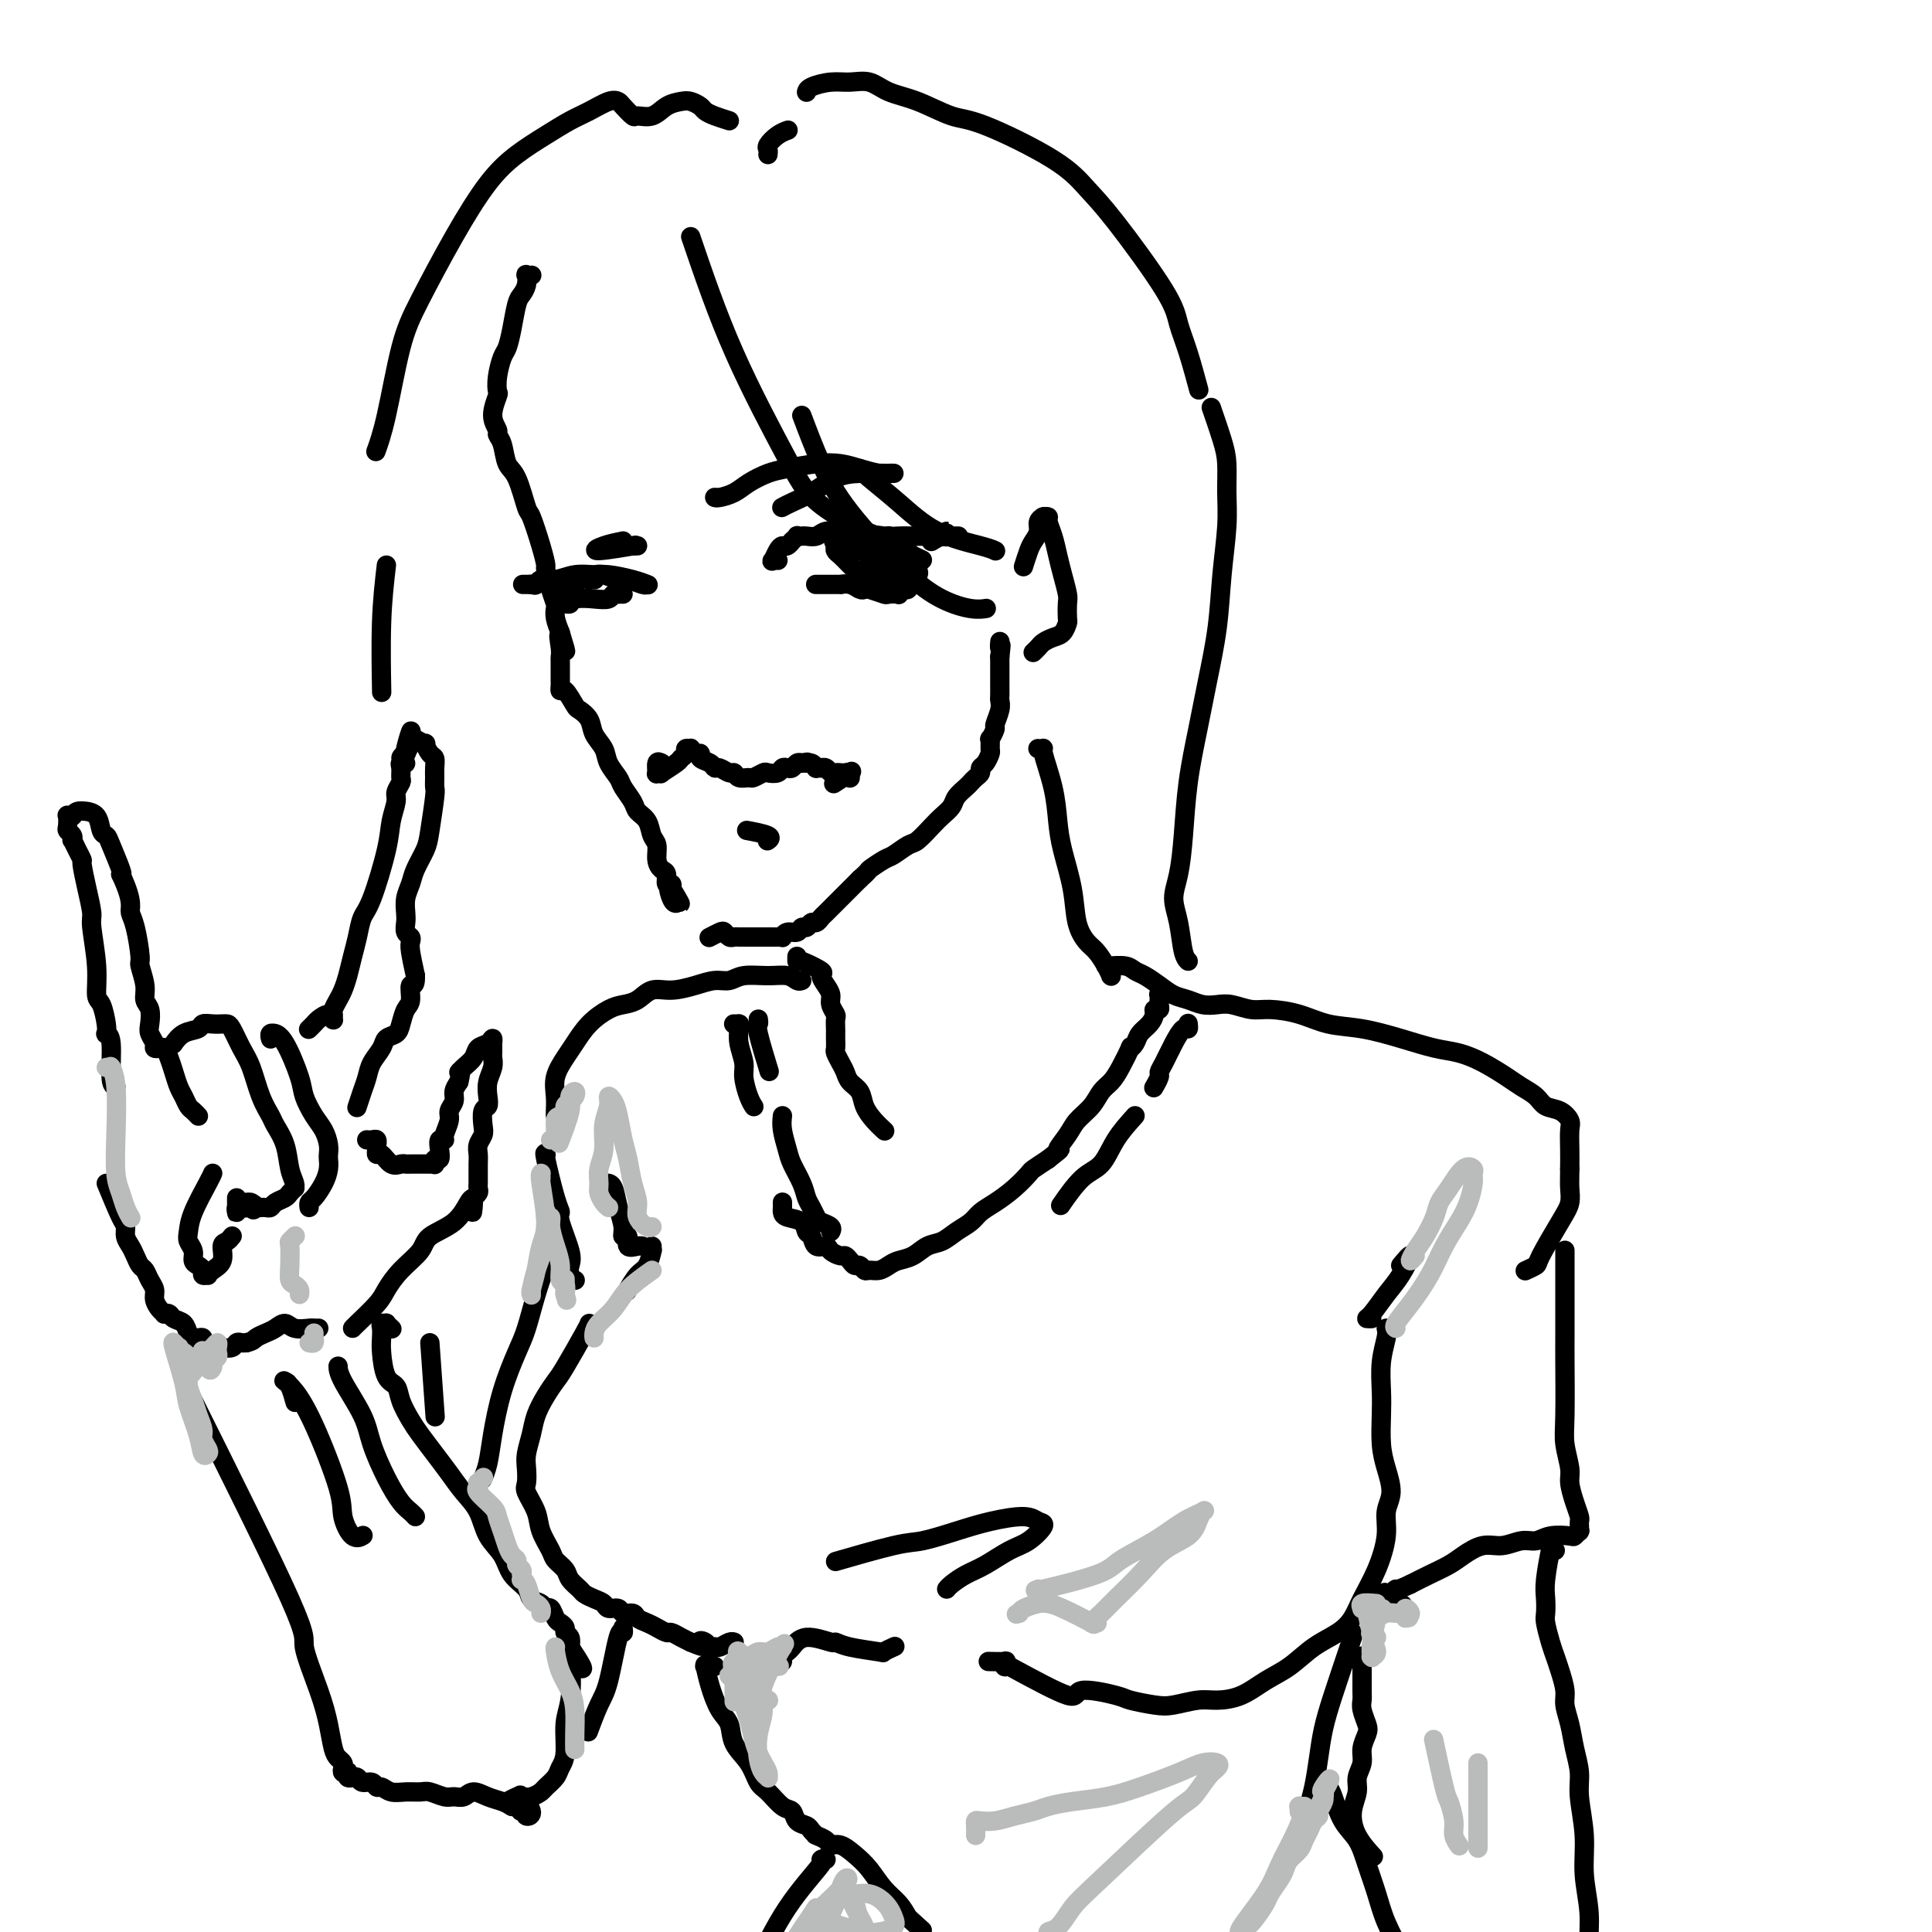 <svg viewBox='0 0 400 400' version='1.1' xmlns='http://www.w3.org/2000/svg' xmlns:xlink='http://www.w3.org/1999/xlink'><g fill='none' stroke='#000000' stroke-width='4' stroke-linecap='round' stroke-linejoin='round'><path d='M110,57c-0.030,0.003 -0.060,0.007 0,0c0.060,-0.007 0.209,-0.023 0,0c-0.209,0.023 -0.777,0.087 -1,0c-0.223,-0.087 -0.101,-0.323 0,0c0.101,0.323 0.182,1.207 0,2c-0.182,0.793 -0.626,1.495 -1,2c-0.374,0.505 -0.678,0.813 -1,2c-0.322,1.187 -0.661,3.254 -1,5c-0.339,1.746 -0.678,3.172 -1,4c-0.322,0.828 -0.627,1.057 -1,2c-0.373,0.943 -0.814,2.599 -1,4c-0.186,1.401 -0.117,2.546 0,3c0.117,0.454 0.283,0.217 0,1c-0.283,0.783 -1.016,2.588 -1,4c0.016,1.412 0.780,2.433 1,3c0.220,0.567 -0.106,0.682 0,1c0.106,0.318 0.643,0.841 1,2c0.357,1.159 0.533,2.956 1,4c0.467,1.044 1.225,1.334 2,3c0.775,1.666 1.566,4.706 2,6c0.434,1.294 0.511,0.842 1,2c0.489,1.158 1.389,3.925 2,6c0.611,2.075 0.935,3.458 1,4c0.065,0.542 -0.127,0.241 0,1c0.127,0.759 0.573,2.576 1,4c0.427,1.424 0.836,2.454 1,3c0.164,0.546 0.083,0.609 0,1c-0.083,0.391 -0.166,1.112 0,2c0.166,0.888 0.583,1.944 1,3'/><path d='M116,131c2.166,7.097 0.580,2.339 0,1c-0.580,-1.339 -0.155,0.740 0,2c0.155,1.260 0.042,1.700 0,2c-0.042,0.300 -0.011,0.461 0,1c0.011,0.539 0.002,1.455 0,2c-0.002,0.545 0.001,0.717 0,1c-0.001,0.283 -0.007,0.675 0,1c0.007,0.325 0.028,0.583 0,1c-0.028,0.417 -0.106,0.992 0,1c0.106,0.008 0.394,-0.553 1,0c0.606,0.553 1.528,2.220 2,3c0.472,0.780 0.492,0.673 1,1c0.508,0.327 1.502,1.089 2,2c0.498,0.911 0.499,1.972 1,3c0.501,1.028 1.500,2.022 2,3c0.500,0.978 0.500,1.939 1,3c0.500,1.061 1.500,2.223 2,3c0.500,0.777 0.501,1.171 1,2c0.499,0.829 1.497,2.094 2,3c0.503,0.906 0.512,1.454 1,2c0.488,0.546 1.454,1.092 2,2c0.546,0.908 0.672,2.178 1,3c0.328,0.822 0.857,1.195 1,2c0.143,0.805 -0.102,2.043 0,3c0.102,0.957 0.549,1.632 1,2c0.451,0.368 0.904,0.429 1,1c0.096,0.571 -0.167,1.654 0,2c0.167,0.346 0.762,-0.044 1,0c0.238,0.044 0.119,0.522 0,1'/><path d='M139,184c3.574,6.238 1.010,1.332 0,0c-1.010,-1.332 -0.464,0.911 0,2c0.464,1.089 0.847,1.026 1,1c0.153,-0.026 0.077,-0.013 0,0'/><path d='M147,194c0.054,-0.028 0.109,-0.056 0,0c-0.109,0.056 -0.380,0.197 0,0c0.380,-0.197 1.411,-0.732 2,-1c0.589,-0.268 0.735,-0.268 1,0c0.265,0.268 0.649,0.804 1,1c0.351,0.196 0.670,0.053 1,0c0.330,-0.053 0.669,-0.014 1,0c0.331,0.014 0.652,0.004 1,0c0.348,-0.004 0.723,-0.001 1,0c0.277,0.001 0.455,0.000 1,0c0.545,-0.000 1.456,-0.000 2,0c0.544,0.000 0.720,0.001 1,0c0.280,-0.001 0.666,-0.004 1,0c0.334,0.004 0.618,0.016 1,0c0.382,-0.016 0.862,-0.061 1,0c0.138,0.061 -0.065,0.228 0,0c0.065,-0.228 0.399,-0.850 1,-1c0.601,-0.150 1.470,0.171 2,0c0.530,-0.171 0.720,-0.834 1,-1c0.280,-0.166 0.650,0.165 1,0c0.350,-0.165 0.679,-0.825 1,-1c0.321,-0.175 0.634,0.137 1,0c0.366,-0.137 0.784,-0.723 1,-1c0.216,-0.277 0.229,-0.246 1,-1c0.771,-0.754 2.299,-2.295 3,-3c0.701,-0.705 0.573,-0.574 1,-1c0.427,-0.426 1.408,-1.407 2,-2c0.592,-0.593 0.796,-0.796 1,-1'/><path d='M178,182c2.303,-2.041 1.561,-1.644 2,-2c0.439,-0.356 2.061,-1.464 3,-2c0.939,-0.536 1.196,-0.500 2,-1c0.804,-0.500 2.156,-1.538 3,-2c0.844,-0.462 1.181,-0.350 2,-1c0.819,-0.650 2.121,-2.062 3,-3c0.879,-0.938 1.335,-1.403 2,-2c0.665,-0.597 1.540,-1.326 2,-2c0.460,-0.674 0.505,-1.294 1,-2c0.495,-0.706 1.438,-1.499 2,-2c0.562,-0.501 0.742,-0.711 1,-1c0.258,-0.289 0.595,-0.659 1,-1c0.405,-0.341 0.879,-0.653 1,-1c0.121,-0.347 -0.111,-0.728 0,-1c0.111,-0.272 0.565,-0.435 1,-1c0.435,-0.565 0.853,-1.532 1,-2c0.147,-0.468 0.024,-0.438 0,-1c-0.024,-0.562 0.050,-1.715 0,-2c-0.050,-0.285 -0.224,0.299 0,0c0.224,-0.299 0.845,-1.479 1,-2c0.155,-0.521 -0.154,-0.381 0,-1c0.154,-0.619 0.773,-1.996 1,-3c0.227,-1.004 0.061,-1.635 0,-2c-0.061,-0.365 -0.016,-0.465 0,-1c0.016,-0.535 0.004,-1.505 0,-2c-0.004,-0.495 -0.001,-0.515 0,-1c0.001,-0.485 0.000,-1.437 0,-2c-0.000,-0.563 -0.000,-0.739 0,-1c0.000,-0.261 0.000,-0.609 0,-1c-0.000,-0.391 -0.000,-0.826 0,-1c0.000,-0.174 0.000,-0.087 0,0'/><path d='M207,136c0.464,-3.798 0.125,-2.292 0,-2c-0.125,0.292 -0.036,-0.631 0,-1c0.036,-0.369 0.018,-0.185 0,0'/><path d='M212,117c-0.092,0.292 -0.183,0.583 0,0c0.183,-0.583 0.641,-2.041 1,-3c0.359,-0.959 0.618,-1.420 1,-2c0.382,-0.580 0.886,-1.280 1,-2c0.114,-0.720 -0.162,-1.461 0,-2c0.162,-0.539 0.760,-0.875 1,-1c0.240,-0.125 0.120,-0.040 0,0c-0.120,0.040 -0.239,0.033 0,0c0.239,-0.033 0.837,-0.092 1,0c0.163,0.092 -0.110,0.336 0,1c0.110,0.664 0.604,1.748 1,3c0.396,1.252 0.694,2.672 1,4c0.306,1.328 0.618,2.564 1,4c0.382,1.436 0.832,3.071 1,4c0.168,0.929 0.053,1.152 0,2c-0.053,0.848 -0.045,2.321 0,3c0.045,0.679 0.129,0.563 0,1c-0.129,0.437 -0.469,1.427 -1,2c-0.531,0.573 -1.253,0.728 -2,1c-0.747,0.272 -1.520,0.661 -2,1c-0.480,0.339 -0.668,0.630 -1,1c-0.332,0.370 -0.809,0.820 -1,1c-0.191,0.180 -0.095,0.090 0,0'/><path d='M165,198c-0.003,0.408 -0.005,0.815 0,1c0.005,0.185 0.018,0.146 0,0c-0.018,-0.146 -0.067,-0.401 1,0c1.067,0.401 3.252,1.458 4,2c0.748,0.542 0.061,0.569 0,1c-0.061,0.431 0.506,1.266 1,2c0.494,0.734 0.917,1.366 1,2c0.083,0.634 -0.174,1.269 0,2c0.174,0.731 0.779,1.557 1,2c0.221,0.443 0.060,0.504 0,1c-0.060,0.496 -0.017,1.427 0,2c0.017,0.573 0.007,0.786 0,1c-0.007,0.214 -0.013,0.427 0,1c0.013,0.573 0.044,1.505 0,2c-0.044,0.495 -0.162,0.555 0,1c0.162,0.445 0.606,1.277 1,2c0.394,0.723 0.738,1.338 1,2c0.262,0.662 0.442,1.372 1,2c0.558,0.628 1.495,1.174 2,2c0.505,0.826 0.579,1.933 1,3c0.421,1.067 1.190,2.095 2,3c0.810,0.905 1.660,1.687 2,2c0.340,0.313 0.170,0.156 0,0'/><path d='M215,155c0.034,0.004 0.068,0.007 0,0c-0.068,-0.007 -0.239,-0.026 0,0c0.239,0.026 0.889,0.096 1,0c0.111,-0.096 -0.317,-0.359 0,1c0.317,1.359 1.379,4.341 2,7c0.621,2.659 0.799,4.996 1,7c0.201,2.004 0.424,3.677 1,6c0.576,2.323 1.506,5.297 2,8c0.494,2.703 0.553,5.134 1,7c0.447,1.866 1.283,3.165 2,4c0.717,0.835 1.316,1.205 2,2c0.684,0.795 1.452,2.014 2,3c0.548,0.986 0.875,1.739 1,2c0.125,0.261 0.048,0.032 0,0c-0.048,-0.032 -0.065,0.135 0,0c0.065,-0.135 0.213,-0.572 0,-1c-0.213,-0.428 -0.788,-0.846 -1,-1c-0.212,-0.154 -0.061,-0.044 0,0c0.061,0.044 0.030,0.022 0,0'/><path d='M230,200c-0.021,0.002 -0.042,0.004 0,0c0.042,-0.004 0.146,-0.013 0,0c-0.146,0.013 -0.542,0.048 0,0c0.542,-0.048 2.021,-0.178 3,0c0.979,0.178 1.459,0.663 2,1c0.541,0.337 1.145,0.525 2,1c0.855,0.475 1.961,1.238 3,2c1.039,0.762 2.009,1.524 3,2c0.991,0.476 2.001,0.667 3,1c0.999,0.333 1.987,0.807 3,1c1.013,0.193 2.051,0.106 3,0c0.949,-0.106 1.809,-0.232 3,0c1.191,0.232 2.714,0.821 4,1c1.286,0.179 2.337,-0.051 4,0c1.663,0.051 3.939,0.385 6,1c2.061,0.615 3.908,1.512 6,2c2.092,0.488 4.427,0.566 7,1c2.573,0.434 5.382,1.222 8,2c2.618,0.778 5.046,1.545 7,2c1.954,0.455 3.434,0.597 5,1c1.566,0.403 3.220,1.068 5,2c1.780,0.932 3.688,2.133 5,3c1.312,0.867 2.030,1.402 3,2c0.970,0.598 2.193,1.261 3,2c0.807,0.739 1.197,1.555 2,2c0.803,0.445 2.019,0.520 3,1c0.981,0.480 1.727,1.366 2,2c0.273,0.634 0.074,1.017 0,2c-0.074,0.983 -0.021,2.567 0,4c0.021,1.433 0.011,2.717 0,4'/><path d='M325,242c-0.016,2.307 -0.055,3.076 0,4c0.055,0.924 0.203,2.003 0,3c-0.203,0.997 -0.759,1.914 -2,4c-1.241,2.086 -3.168,5.343 -4,7c-0.832,1.657 -0.570,1.715 -1,2c-0.430,0.285 -1.551,0.796 -2,1c-0.449,0.204 -0.224,0.102 0,0'/><path d='M166,203c-0.282,0.116 -0.564,0.231 -1,0c-0.436,-0.231 -1.025,-0.809 -2,-1c-0.975,-0.191 -2.335,0.004 -4,0c-1.665,-0.004 -3.635,-0.207 -5,0c-1.365,0.207 -2.126,0.824 -3,1c-0.874,0.176 -1.861,-0.090 -3,0c-1.139,0.090 -2.430,0.535 -4,1c-1.570,0.465 -3.420,0.949 -5,1c-1.580,0.051 -2.891,-0.332 -4,0c-1.109,0.332 -2.016,1.380 -3,2c-0.984,0.620 -2.045,0.811 -3,1c-0.955,0.189 -1.805,0.374 -3,1c-1.195,0.626 -2.737,1.693 -4,3c-1.263,1.307 -2.247,2.854 -3,4c-0.753,1.146 -1.273,1.890 -2,3c-0.727,1.110 -1.659,2.585 -2,4c-0.341,1.415 -0.091,2.771 0,4c0.091,1.229 0.025,2.331 0,3c-0.025,0.669 -0.007,0.905 0,1c0.007,0.095 0.004,0.047 0,0'/><path d='M126,245c-0.007,-0.001 -0.013,-0.003 0,0c0.013,0.003 0.046,0.010 0,0c-0.046,-0.010 -0.171,-0.037 0,0c0.171,0.037 0.639,0.137 1,1c0.361,0.863 0.617,2.487 1,4c0.383,1.513 0.894,2.913 1,4c0.106,1.087 -0.192,1.860 0,2c0.192,0.140 0.875,-0.355 1,0c0.125,0.355 -0.307,1.559 0,2c0.307,0.441 1.352,0.119 2,0c0.648,-0.119 0.899,-0.034 1,0c0.101,0.034 0.050,0.017 0,0'/><path d='M135,258c-0.018,0.504 -0.037,1.008 0,1c0.037,-0.008 0.129,-0.527 0,0c-0.129,0.527 -0.478,2.100 -1,3c-0.522,0.900 -1.218,1.127 -2,2c-0.782,0.873 -1.652,2.392 -2,3c-0.348,0.608 -0.174,0.304 0,0'/><path d='M122,274c-0.018,0.126 -0.036,0.252 -1,2c-0.964,1.748 -2.874,5.117 -4,7c-1.126,1.883 -1.468,2.279 -2,3c-0.532,0.721 -1.253,1.767 -2,3c-0.747,1.233 -1.520,2.652 -2,4c-0.480,1.348 -0.666,2.625 -1,4c-0.334,1.375 -0.814,2.850 -1,4c-0.186,1.150 -0.076,1.976 0,3c0.076,1.024 0.118,2.246 0,3c-0.118,0.754 -0.398,1.041 0,2c0.398,0.959 1.473,2.589 2,4c0.527,1.411 0.507,2.604 1,4c0.493,1.396 1.498,2.994 2,4c0.502,1.006 0.501,1.421 1,2c0.499,0.579 1.498,1.321 2,2c0.502,0.679 0.506,1.295 1,2c0.494,0.705 1.479,1.499 2,2c0.521,0.501 0.577,0.707 1,1c0.423,0.293 1.211,0.671 2,1c0.789,0.329 1.577,0.609 2,1c0.423,0.391 0.480,0.892 1,1c0.520,0.108 1.504,-0.178 2,0c0.496,0.178 0.503,0.821 1,1c0.497,0.179 1.485,-0.106 2,0c0.515,0.106 0.557,0.602 1,1c0.443,0.398 1.288,0.698 2,1c0.712,0.302 1.293,0.606 2,1c0.707,0.394 1.540,0.879 2,1c0.460,0.121 0.547,-0.121 1,0c0.453,0.121 1.272,0.606 2,1c0.728,0.394 1.364,0.697 2,1'/><path d='M143,340c3.962,1.718 2.368,0.513 2,0c-0.368,-0.513 0.492,-0.332 1,0c0.508,0.332 0.664,0.817 1,1c0.336,0.183 0.850,0.063 1,0c0.150,-0.063 -0.065,-0.069 0,0c0.065,0.069 0.409,0.214 1,0c0.591,-0.214 1.428,-0.789 2,-1c0.572,-0.211 0.878,-0.060 1,0c0.122,0.060 0.061,0.030 0,0'/><path d='M162,344c-0.118,-0.306 -0.235,-0.612 0,-1c0.235,-0.388 0.824,-0.856 1,-1c0.176,-0.144 -0.059,0.038 0,0c0.059,-0.038 0.414,-0.294 1,-1c0.586,-0.706 1.405,-1.860 3,-2c1.595,-0.140 3.966,0.734 5,1c1.034,0.266 0.729,-0.076 1,0c0.271,0.076 1.117,0.570 3,1c1.883,0.430 4.804,0.796 6,1c1.196,0.204 0.668,0.247 1,0c0.332,-0.247 1.523,-0.785 2,-1c0.477,-0.215 0.238,-0.108 0,0'/><path d='M290,262c1.002,-1.207 2.005,-2.415 2,-2c-0.005,0.415 -1.017,2.451 -2,4c-0.983,1.549 -1.937,2.611 -3,4c-1.063,1.389 -2.233,3.104 -3,4c-0.767,0.896 -1.130,0.972 -1,1c0.130,0.028 0.751,0.008 1,0c0.249,-0.008 0.124,-0.004 0,0'/><path d='M287,275c0.113,0.431 0.226,0.863 0,2c-0.226,1.137 -0.790,2.981 -1,5c-0.210,2.019 -0.065,4.213 0,6c0.065,1.787 0.052,3.166 0,5c-0.052,1.834 -0.142,4.123 0,6c0.142,1.877 0.516,3.344 1,5c0.484,1.656 1.076,3.503 1,5c-0.076,1.497 -0.821,2.645 -1,4c-0.179,1.355 0.207,2.919 0,5c-0.207,2.081 -1.009,4.681 -2,7c-0.991,2.319 -2.172,4.357 -3,6c-0.828,1.643 -1.305,2.890 -2,4c-0.695,1.110 -1.609,2.083 -3,3c-1.391,0.917 -3.261,1.777 -5,3c-1.739,1.223 -3.349,2.810 -5,4c-1.651,1.190 -3.345,1.983 -5,3c-1.655,1.017 -3.273,2.259 -5,3c-1.727,0.741 -3.562,0.980 -5,1c-1.438,0.020 -2.477,-0.179 -4,0c-1.523,0.179 -3.530,0.736 -5,1c-1.470,0.264 -2.403,0.237 -4,0c-1.597,-0.237 -3.859,-0.682 -5,-1c-1.141,-0.318 -1.162,-0.508 -3,-1c-1.838,-0.492 -5.495,-1.286 -7,-1c-1.505,0.286 -0.859,1.653 -3,1c-2.141,-0.653 -7.071,-3.327 -12,-6'/><path d='M209,345c-2.082,-0.924 -1.287,-0.233 -1,0c0.287,0.233 0.066,0.010 0,0c-0.066,-0.010 0.024,0.193 0,0c-0.024,-0.193 -0.161,-0.784 0,-1c0.161,-0.216 0.620,-0.058 0,0c-0.620,0.058 -2.320,0.017 -3,0c-0.680,-0.017 -0.340,-0.008 0,0'/><path d='M174,323c0.297,-0.086 0.594,-0.173 0,0c-0.594,0.173 -2.080,0.604 0,0c2.080,-0.604 7.726,-2.244 11,-3c3.274,-0.756 4.175,-0.630 6,-1c1.825,-0.370 4.572,-1.236 7,-2c2.428,-0.764 4.537,-1.424 7,-2c2.463,-0.576 5.280,-1.067 7,-1c1.720,0.067 2.344,0.693 3,1c0.656,0.307 1.344,0.294 1,1c-0.344,0.706 -1.721,2.129 -3,3c-1.279,0.871 -2.462,1.190 -4,2c-1.538,0.810 -3.431,2.112 -5,3c-1.569,0.888 -2.812,1.362 -4,2c-1.188,0.638 -2.320,1.441 -3,2c-0.680,0.559 -0.909,0.874 -1,1c-0.091,0.126 -0.046,0.063 0,0'/><path d='M148,345c-0.415,-0.000 -0.829,-0.000 -1,0c-0.171,0.000 -0.098,0.001 0,0c0.098,-0.001 0.222,-0.003 0,0c-0.222,0.003 -0.789,0.011 -1,0c-0.211,-0.011 -0.065,-0.043 0,0c0.065,0.043 0.049,0.159 0,0c-0.049,-0.159 -0.131,-0.595 0,0c0.131,0.595 0.476,2.220 1,4c0.524,1.780 1.229,3.717 2,5c0.771,1.283 1.609,1.914 2,3c0.391,1.086 0.335,2.627 1,4c0.665,1.373 2.052,2.576 3,4c0.948,1.424 1.457,3.068 2,4c0.543,0.932 1.119,1.153 2,2c0.881,0.847 2.067,2.321 3,3c0.933,0.679 1.613,0.564 2,1c0.387,0.436 0.483,1.423 1,2c0.517,0.577 1.457,0.742 2,1c0.543,0.258 0.688,0.608 1,1c0.312,0.392 0.790,0.827 1,1c0.210,0.173 0.153,0.083 0,0c-0.153,-0.083 -0.400,-0.160 0,0c0.400,0.160 1.447,0.559 2,1c0.553,0.441 0.612,0.926 1,1c0.388,0.074 1.105,-0.262 2,0c0.895,0.262 1.969,1.123 3,2c1.031,0.877 2.019,1.771 3,3c0.981,1.229 1.957,2.792 3,4c1.043,1.208 2.155,2.059 3,3c0.845,0.941 1.422,1.970 2,3'/><path d='M188,397c5.167,4.667 2.583,2.333 0,0'/><path d='M278,338c-0.008,0.000 -0.016,0.000 0,0c0.016,0.000 0.056,0.000 0,0c-0.056,0.000 -0.207,0.000 0,0c0.207,0.000 0.774,0.000 1,0c0.226,0.000 0.113,0.000 0,0'/><path d='M280,338c-0.010,0.453 -0.020,0.906 0,1c0.020,0.094 0.069,-0.171 0,0c-0.069,0.171 -0.256,0.779 -1,3c-0.744,2.221 -2.045,6.055 -3,9c-0.955,2.945 -1.562,4.999 -2,7c-0.438,2.001 -0.706,3.948 -1,6c-0.294,2.052 -0.615,4.210 -1,6c-0.385,1.790 -0.834,3.213 -1,4c-0.166,0.787 -0.047,0.939 0,1c0.047,0.061 0.024,0.030 0,0'/><path d='M275,370c0.275,0.370 0.549,0.740 1,2c0.451,1.260 1.078,3.409 2,5c0.922,1.591 2.138,2.625 3,4c0.862,1.375 1.370,3.092 2,5c0.630,1.908 1.380,4.007 2,6c0.620,1.993 1.108,3.879 2,6c0.892,2.121 2.188,4.476 3,6c0.812,1.524 1.142,2.218 1,3c-0.142,0.782 -0.755,1.652 -1,2c-0.245,0.348 -0.123,0.174 0,0'/><path d='M170,385c0.580,-0.020 1.161,-0.040 1,0c-0.161,0.040 -1.063,0.141 -1,0c0.063,-0.141 1.093,-0.525 0,1c-1.093,1.525 -4.307,4.959 -7,9c-2.693,4.041 -4.865,8.691 -6,11c-1.135,2.309 -1.232,2.279 -2,4c-0.768,1.721 -2.206,5.193 -3,8c-0.794,2.807 -0.945,4.948 -1,6c-0.055,1.052 -0.016,1.015 0,1c0.016,-0.015 0.008,-0.007 0,0'/><path d='M113,239c0.051,0.106 0.103,0.213 0,0c-0.103,-0.213 -0.360,-0.745 0,1c0.360,1.745 1.336,5.766 2,8c0.664,2.234 1.014,2.682 1,3c-0.014,0.318 -0.392,0.506 0,2c0.392,1.494 1.555,4.295 2,6c0.445,1.705 0.172,2.313 0,3c-0.172,0.687 -0.242,1.452 0,2c0.242,0.548 0.796,0.878 1,1c0.204,0.122 0.058,0.035 0,0c-0.058,-0.035 -0.029,-0.017 0,0'/><path d='M324,259c-0.000,-0.215 -0.000,-0.431 0,1c0.000,1.431 0.000,4.507 0,7c-0.000,2.493 -0.001,4.402 0,6c0.001,1.598 0.004,2.886 0,4c-0.004,1.114 -0.016,2.054 0,5c0.016,2.946 0.060,7.898 0,11c-0.060,3.102 -0.222,4.355 0,6c0.222,1.645 0.830,3.683 1,5c0.170,1.317 -0.098,1.912 0,3c0.098,1.088 0.562,2.669 1,4c0.438,1.331 0.849,2.413 1,3c0.151,0.587 0.040,0.679 0,1c-0.040,0.321 -0.011,0.871 0,1c0.011,0.129 0.004,-0.163 0,0c-0.004,0.163 -0.005,0.779 0,1c0.005,0.221 0.015,0.045 0,0c-0.015,-0.045 -0.055,0.039 0,0c0.055,-0.039 0.206,-0.203 0,0c-0.206,0.203 -0.767,0.771 -1,1c-0.233,0.229 -0.137,0.118 -1,0c-0.863,-0.118 -2.684,-0.243 -4,0c-1.316,0.243 -2.127,0.856 -3,1c-0.873,0.144 -1.807,-0.180 -3,0c-1.193,0.180 -2.643,0.863 -4,1c-1.357,0.137 -2.621,-0.273 -4,0c-1.379,0.273 -2.875,1.228 -4,2c-1.125,0.772 -1.880,1.362 -3,2c-1.120,0.638 -2.606,1.325 -4,2c-1.394,0.675 -2.697,1.337 -4,2'/><path d='M292,328c-2.956,1.420 -2.845,0.970 -3,1c-0.155,0.030 -0.577,0.541 -1,1c-0.423,0.459 -0.848,0.867 -1,1c-0.152,0.133 -0.030,-0.010 0,0c0.030,0.010 -0.034,0.171 0,0c0.034,-0.171 0.164,-0.675 0,-1c-0.164,-0.325 -0.621,-0.472 0,0c0.621,0.472 2.320,1.563 3,2c0.680,0.437 0.340,0.218 0,0'/><path d='M322,321c-0.425,0.155 -0.850,0.310 -1,0c-0.150,-0.310 -0.026,-1.083 0,-1c0.026,0.083 -0.045,1.024 0,1c0.045,-0.024 0.208,-1.011 0,0c-0.208,1.011 -0.785,4.021 -1,6c-0.215,1.979 -0.069,2.928 0,4c0.069,1.072 0.060,2.267 0,3c-0.060,0.733 -0.170,1.004 0,2c0.170,0.996 0.619,2.716 1,4c0.381,1.284 0.694,2.131 1,3c0.306,0.869 0.607,1.760 1,3c0.393,1.240 0.880,2.827 1,4c0.120,1.173 -0.127,1.931 0,3c0.127,1.069 0.626,2.450 1,4c0.374,1.550 0.621,3.269 1,5c0.379,1.731 0.890,3.475 1,5c0.110,1.525 -0.182,2.830 0,5c0.182,2.170 0.837,5.205 1,8c0.163,2.795 -0.166,5.349 0,8c0.166,2.651 0.825,5.397 1,8c0.175,2.603 -0.135,5.062 0,7c0.135,1.938 0.717,3.354 1,5c0.283,1.646 0.269,3.520 0,5c-0.269,1.480 -0.791,2.566 -1,3c-0.209,0.434 -0.104,0.217 0,0'/><path d='M282,343c0.000,-0.120 0.000,-0.240 0,0c-0.000,0.240 -0.001,0.840 0,1c0.001,0.160 0.004,-0.119 0,1c-0.004,1.119 -0.014,3.636 0,5c0.014,1.364 0.052,1.576 0,2c-0.052,0.424 -0.195,1.061 0,2c0.195,0.939 0.728,2.180 1,3c0.272,0.820 0.284,1.219 0,2c-0.284,0.781 -0.865,1.943 -1,3c-0.135,1.057 0.175,2.007 0,3c-0.175,0.993 -0.834,2.028 -1,3c-0.166,0.972 0.163,1.879 0,3c-0.163,1.121 -0.817,2.455 -1,4c-0.183,1.545 0.105,3.301 1,5c0.895,1.699 2.399,3.343 3,4c0.601,0.657 0.301,0.329 0,0'/><path d='M24,225c-0.453,-0.115 -0.905,-0.231 -1,-2c-0.095,-1.769 0.168,-5.192 0,-7c-0.168,-1.808 -0.767,-2.001 -1,-2c-0.233,0.001 -0.100,0.195 0,0c0.100,-0.195 0.166,-0.781 0,-2c-0.166,-1.219 -0.566,-3.073 -1,-4c-0.434,-0.927 -0.904,-0.928 -1,-2c-0.096,-1.072 0.180,-3.216 0,-6c-0.180,-2.784 -0.818,-6.209 -1,-8c-0.182,-1.791 0.092,-1.950 0,-3c-0.092,-1.050 -0.550,-2.993 -1,-5c-0.450,-2.007 -0.891,-4.078 -1,-5c-0.109,-0.922 0.115,-0.695 0,-1c-0.115,-0.305 -0.571,-1.143 -1,-2c-0.429,-0.857 -0.833,-1.734 -1,-2c-0.167,-0.266 -0.097,0.079 0,0c0.097,-0.079 0.221,-0.582 0,-1c-0.221,-0.418 -0.788,-0.752 -1,-1c-0.212,-0.248 -0.069,-0.410 0,-1c0.069,-0.590 0.065,-1.608 0,-2c-0.065,-0.392 -0.191,-0.158 0,0c0.191,0.158 0.699,0.239 1,0c0.301,-0.239 0.395,-0.800 1,-1c0.605,-0.200 1.721,-0.040 2,0c0.279,0.040 -0.277,-0.039 0,0c0.277,0.039 1.388,0.196 2,1c0.612,0.804 0.725,2.254 1,3c0.275,0.746 0.713,0.788 1,1c0.287,0.212 0.423,0.596 1,2c0.577,1.404 1.593,3.830 2,5c0.407,1.170 0.203,1.085 0,1'/><path d='M25,181c1.547,3.273 1.916,4.954 2,6c0.084,1.046 -0.117,1.455 0,2c0.117,0.545 0.552,1.224 1,3c0.448,1.776 0.908,4.649 1,6c0.092,1.351 -0.185,1.181 0,2c0.185,0.819 0.833,2.628 1,4c0.167,1.372 -0.147,2.308 0,3c0.147,0.692 0.757,1.142 1,2c0.243,0.858 0.121,2.125 0,3c-0.121,0.875 -0.240,1.357 0,2c0.240,0.643 0.838,1.445 1,2c0.162,0.555 -0.111,0.861 0,1c0.111,0.139 0.607,0.110 1,0c0.393,-0.110 0.683,-0.301 1,0c0.317,0.301 0.662,1.093 1,2c0.338,0.907 0.668,1.931 1,3c0.332,1.069 0.667,2.185 1,3c0.333,0.815 0.664,1.329 1,2c0.336,0.671 0.679,1.500 1,2c0.321,0.500 0.622,0.670 1,1c0.378,0.330 0.832,0.820 1,1c0.168,0.180 0.048,0.052 0,0c-0.048,-0.052 -0.024,-0.026 0,0'/><path d='M36,216c-0.010,0.015 -0.020,0.029 0,0c0.020,-0.029 0.070,-0.103 0,0c-0.070,0.103 -0.262,0.381 0,0c0.262,-0.381 0.977,-1.423 2,-2c1.023,-0.577 2.354,-0.691 3,-1c0.646,-0.309 0.606,-0.814 1,-1c0.394,-0.186 1.222,-0.051 2,0c0.778,0.051 1.507,0.020 2,0c0.493,-0.020 0.751,-0.029 1,0c0.249,0.029 0.491,0.095 1,1c0.509,0.905 1.287,2.650 2,4c0.713,1.350 1.361,2.306 2,4c0.639,1.694 1.270,4.127 2,6c0.730,1.873 1.558,3.188 2,4c0.442,0.812 0.496,1.122 1,2c0.504,0.878 1.456,2.326 2,4c0.544,1.674 0.678,3.576 1,5c0.322,1.424 0.830,2.371 1,3c0.170,0.629 0.000,0.942 0,1c-0.000,0.058 0.169,-0.138 0,0c-0.169,0.138 -0.675,0.611 -1,1c-0.325,0.389 -0.469,0.693 -1,1c-0.531,0.307 -1.449,0.618 -2,1c-0.551,0.382 -0.735,0.834 -1,1c-0.265,0.166 -0.610,0.044 -1,0c-0.390,-0.044 -0.826,-0.012 -1,0c-0.174,0.012 -0.085,0.003 0,0c0.085,-0.003 0.167,-0.001 0,0c-0.167,0.001 -0.584,0.000 -1,0'/><path d='M53,250c-1.177,0.834 -0.119,0.420 0,0c0.119,-0.420 -0.700,-0.845 -1,-1c-0.300,-0.155 -0.080,-0.042 0,0c0.080,0.042 0.021,0.011 0,0c-0.021,-0.011 -0.005,-0.003 0,0c0.005,0.003 -0.003,-0.000 0,0c0.003,0.000 0.016,0.004 0,0c-0.016,-0.004 -0.061,-0.015 0,0c0.061,0.015 0.228,0.057 0,0c-0.228,-0.057 -0.849,-0.212 -1,0c-0.151,0.212 0.170,0.793 0,1c-0.170,0.207 -0.830,0.042 -1,0c-0.170,-0.042 0.151,0.038 0,0c-0.151,-0.038 -0.772,-0.195 -1,0c-0.228,0.195 -0.061,0.742 0,1c0.061,0.258 0.016,0.227 0,0c-0.016,-0.227 -0.004,-0.648 0,-1c0.004,-0.352 0.001,-0.633 0,-1c-0.001,-0.367 -0.000,-0.819 0,-1c0.000,-0.181 0.000,-0.090 0,0'/><path d='M44,243c0.030,-0.073 0.059,-0.147 0,0c-0.059,0.147 -0.208,0.514 -1,2c-0.792,1.486 -2.227,4.089 -3,6c-0.773,1.911 -0.884,3.128 -1,4c-0.116,0.872 -0.237,1.399 0,2c0.237,0.601 0.833,1.275 1,2c0.167,0.725 -0.095,1.500 0,2c0.095,0.500 0.547,0.723 1,1c0.453,0.277 0.908,0.608 1,1c0.092,0.392 -0.178,0.847 0,1c0.178,0.153 0.803,0.006 1,0c0.197,-0.006 -0.036,0.129 0,0c0.036,-0.129 0.339,-0.522 1,-1c0.661,-0.478 1.680,-1.042 2,-2c0.320,-0.958 -0.058,-2.309 0,-3c0.058,-0.691 0.552,-0.721 1,-1c0.448,-0.279 0.851,-0.806 1,-1c0.149,-0.194 0.042,-0.055 0,0c-0.042,0.055 -0.021,0.028 0,0'/><path d='M56,215c-0.009,-0.031 -0.018,-0.061 0,0c0.018,0.061 0.062,0.214 0,0c-0.062,-0.214 -0.230,-0.794 0,-1c0.230,-0.206 0.859,-0.037 1,0c0.141,0.037 -0.205,-0.058 0,0c0.205,0.058 0.962,0.269 2,2c1.038,1.731 2.359,4.981 3,7c0.641,2.019 0.603,2.807 1,4c0.397,1.193 1.231,2.791 2,4c0.769,1.209 1.475,2.028 2,3c0.525,0.972 0.871,2.097 1,3c0.129,0.903 0.042,1.583 0,2c-0.042,0.417 -0.039,0.570 0,1c0.039,0.430 0.116,1.138 0,2c-0.116,0.862 -0.423,1.877 -1,3c-0.577,1.123 -1.423,2.352 -2,3c-0.577,0.648 -0.886,0.713 -1,1c-0.114,0.287 -0.033,0.796 0,1c0.033,0.204 0.016,0.102 0,0'/><path d='M64,213c-0.097,0.093 -0.194,0.186 0,0c0.194,-0.186 0.679,-0.652 1,-1c0.321,-0.348 0.479,-0.580 1,-1c0.521,-0.420 1.407,-1.029 2,-1c0.593,0.029 0.894,0.695 1,1c0.106,0.305 0.017,0.248 0,0c-0.017,-0.248 0.037,-0.687 0,-1c-0.037,-0.313 -0.165,-0.498 0,-1c0.165,-0.502 0.622,-1.319 1,-2c0.378,-0.681 0.678,-1.225 1,-2c0.322,-0.775 0.665,-1.779 1,-3c0.335,-1.221 0.661,-2.657 1,-4c0.339,-1.343 0.692,-2.592 1,-4c0.308,-1.408 0.570,-2.976 1,-4c0.430,-1.024 1.028,-1.506 2,-4c0.972,-2.494 2.317,-7.001 3,-10c0.683,-2.999 0.705,-4.490 1,-6c0.295,-1.510 0.864,-3.038 1,-4c0.136,-0.962 -0.161,-1.358 0,-2c0.161,-0.642 0.780,-1.530 1,-2c0.220,-0.470 0.040,-0.521 0,-1c-0.040,-0.479 0.060,-1.386 0,-2c-0.060,-0.614 -0.279,-0.935 0,-1c0.279,-0.065 1.055,0.126 1,0c-0.055,-0.126 -0.943,-0.570 -1,-1c-0.057,-0.430 0.715,-0.847 1,-1c0.285,-0.153 0.081,-0.044 0,0c-0.081,0.044 -0.041,0.022 0,0'/><path d='M84,156c2.259,-8.691 0.408,-2.917 0,-1c-0.408,1.917 0.627,-0.022 1,-1c0.373,-0.978 0.084,-0.995 0,-1c-0.084,-0.005 0.038,0.003 0,0c-0.038,-0.003 -0.235,-0.017 0,0c0.235,0.017 0.903,0.064 1,0c0.097,-0.064 -0.377,-0.239 0,0c0.377,0.239 1.603,0.893 2,1c0.397,0.107 -0.037,-0.334 0,0c0.037,0.334 0.546,1.442 1,2c0.454,0.558 0.855,0.568 1,1c0.145,0.432 0.036,1.288 0,2c-0.036,0.712 0.003,1.281 0,2c-0.003,0.719 -0.046,1.589 0,2c0.046,0.411 0.181,0.364 0,2c-0.181,1.636 -0.679,4.955 -1,7c-0.321,2.045 -0.464,2.817 -1,4c-0.536,1.183 -1.464,2.778 -2,4c-0.536,1.222 -0.681,2.071 -1,3c-0.319,0.929 -0.814,1.936 -1,3c-0.186,1.064 -0.064,2.183 0,3c0.064,0.817 0.069,1.333 0,2c-0.069,0.667 -0.212,1.485 0,2c0.212,0.515 0.778,0.726 1,1c0.222,0.274 0.098,0.612 0,1c-0.098,0.388 -0.171,0.825 0,2c0.171,1.175 0.585,3.087 1,5'/><path d='M86,202c0.070,2.768 -0.754,1.687 -1,2c-0.246,0.313 0.085,2.020 0,3c-0.085,0.980 -0.585,1.235 -1,2c-0.415,0.765 -0.745,2.042 -1,3c-0.255,0.958 -0.436,1.597 -1,2c-0.564,0.403 -1.513,0.572 -2,1c-0.487,0.428 -0.512,1.117 -1,2c-0.488,0.883 -1.437,1.960 -2,3c-0.563,1.040 -0.738,2.042 -1,3c-0.262,0.958 -0.609,1.873 -1,3c-0.391,1.127 -0.826,2.465 -1,3c-0.174,0.535 -0.087,0.268 0,0'/><path d='M76,236c0.022,0.002 0.044,0.005 0,0c-0.044,-0.005 -0.156,-0.016 0,0c0.156,0.016 0.578,0.059 1,0c0.422,-0.059 0.845,-0.222 1,0c0.155,0.222 0.044,0.828 0,1c-0.044,0.172 -0.020,-0.090 0,0c0.020,0.090 0.036,0.532 0,1c-0.036,0.468 -0.126,0.963 0,1c0.126,0.037 0.466,-0.382 1,0c0.534,0.382 1.260,1.567 2,2c0.740,0.433 1.494,0.116 2,0c0.506,-0.116 0.765,-0.031 1,0c0.235,0.031 0.445,0.008 1,0c0.555,-0.008 1.455,-0.003 2,0c0.545,0.003 0.735,0.002 1,0c0.265,-0.002 0.606,-0.005 1,0c0.394,0.005 0.841,0.017 1,0c0.159,-0.017 0.029,-0.063 0,0c-0.029,0.063 0.044,0.233 0,0c-0.044,-0.233 -0.204,-0.871 0,-1c0.204,-0.129 0.771,0.252 1,0c0.229,-0.252 0.118,-1.135 0,-2c-0.118,-0.865 -0.243,-1.712 0,-2c0.243,-0.288 0.854,-0.016 1,0c0.146,0.016 -0.172,-0.222 0,-1c0.172,-0.778 0.833,-2.095 1,-3c0.167,-0.905 -0.162,-1.397 0,-2c0.162,-0.603 0.813,-1.316 1,-2c0.187,-0.684 -0.089,-1.338 0,-2c0.089,-0.662 0.545,-1.331 1,-2'/><path d='M95,224c0.743,-3.047 0.101,-2.164 0,-2c-0.101,0.164 0.341,-0.392 1,-1c0.659,-0.608 1.536,-1.269 2,-2c0.464,-0.731 0.517,-1.531 1,-2c0.483,-0.469 1.397,-0.605 2,-1c0.603,-0.395 0.893,-1.049 1,-1c0.107,0.049 0.029,0.801 0,1c-0.029,0.199 -0.008,-0.154 0,0c0.008,0.154 0.003,0.817 0,1c-0.003,0.183 -0.005,-0.114 0,0c0.005,0.114 0.015,0.639 0,1c-0.015,0.361 -0.056,0.559 0,1c0.056,0.441 0.207,1.124 0,2c-0.207,0.876 -0.774,1.943 -1,3c-0.226,1.057 -0.112,2.103 0,3c0.112,0.897 0.222,1.644 0,2c-0.222,0.356 -0.778,0.322 -1,1c-0.222,0.678 -0.112,2.068 0,3c0.112,0.932 0.226,1.405 0,2c-0.226,0.595 -0.793,1.311 -1,2c-0.207,0.689 -0.056,1.351 0,2c0.056,0.649 0.015,1.283 0,2c-0.015,0.717 -0.004,1.516 0,2c0.004,0.484 0.002,0.654 0,1c-0.002,0.346 -0.004,0.867 0,1c0.004,0.133 0.015,-0.122 0,0c-0.015,0.122 -0.057,0.621 0,1c0.057,0.379 0.211,0.638 0,1c-0.211,0.362 -0.788,0.828 -1,1c-0.212,0.172 -0.061,0.049 0,0c0.061,-0.049 0.030,-0.025 0,0'/><path d='M98,248c-0.432,5.231 -0.011,2.310 0,1c0.011,-1.310 -0.388,-1.009 -1,0c-0.612,1.009 -1.439,2.724 -3,4c-1.561,1.276 -3.858,2.111 -5,3c-1.142,0.889 -1.129,1.832 -2,3c-0.871,1.168 -2.626,2.562 -4,4c-1.374,1.438 -2.368,2.921 -3,4c-0.632,1.079 -0.901,1.753 -2,3c-1.099,1.247 -3.026,3.066 -4,4c-0.974,0.934 -0.993,0.982 -1,1c-0.007,0.018 -0.002,0.005 0,0c0.002,-0.005 0.001,-0.003 0,0'/><path d='M22,245c1.148,2.780 2.297,5.560 3,7c0.703,1.440 0.962,1.542 1,2c0.038,0.458 -0.144,1.274 0,2c0.144,0.726 0.616,1.363 1,2c0.384,0.637 0.681,1.273 1,2c0.319,0.727 0.659,1.546 1,2c0.341,0.454 0.683,0.545 1,1c0.317,0.455 0.611,1.274 1,2c0.389,0.726 0.874,1.357 1,2c0.126,0.643 -0.107,1.296 0,2c0.107,0.704 0.552,1.460 1,2c0.448,0.540 0.897,0.865 1,1c0.103,0.135 -0.141,0.081 0,0c0.141,-0.081 0.668,-0.190 1,0c0.332,0.190 0.470,0.678 1,1c0.530,0.322 1.452,0.478 2,1c0.548,0.522 0.720,1.411 1,2c0.280,0.589 0.666,0.880 1,1c0.334,0.120 0.614,0.071 1,0c0.386,-0.071 0.877,-0.162 1,0c0.123,0.162 -0.123,0.579 0,1c0.123,0.421 0.614,0.846 1,1c0.386,0.154 0.667,0.038 1,0c0.333,-0.038 0.719,0.004 1,0c0.281,-0.004 0.456,-0.054 1,0c0.544,0.054 1.455,0.210 2,0c0.545,-0.210 0.724,-0.787 1,-1c0.276,-0.213 0.650,-0.061 1,0c0.350,0.061 0.675,0.030 1,0'/><path d='M51,278c1.440,-0.331 1.539,-0.659 2,-1c0.461,-0.341 1.282,-0.694 2,-1c0.718,-0.306 1.331,-0.565 2,-1c0.669,-0.435 1.394,-1.045 2,-1c0.606,0.045 1.094,0.744 2,1c0.906,0.256 2.229,0.069 3,0c0.771,-0.069 0.990,-0.018 1,0c0.010,0.018 -0.190,0.005 0,0c0.190,-0.005 0.768,-0.001 1,0c0.232,0.001 0.116,0.001 0,0'/><path d='M39,288c8.612,17.267 17.225,34.535 21,43c3.775,8.465 2.713,8.128 3,10c0.287,1.872 1.923,5.955 3,9c1.077,3.045 1.595,5.053 2,7c0.405,1.947 0.696,3.832 1,5c0.304,1.168 0.621,1.620 1,2c0.379,0.380 0.820,0.689 1,1c0.180,0.311 0.100,0.623 0,1c-0.100,0.377 -0.219,0.819 0,1c0.219,0.181 0.777,0.101 1,0c0.223,-0.101 0.111,-0.223 0,0c-0.111,0.223 -0.223,0.791 0,1c0.223,0.209 0.780,0.060 1,0c0.220,-0.060 0.104,-0.031 0,0c-0.104,0.031 -0.197,0.065 0,0c0.197,-0.065 0.682,-0.229 1,0c0.318,0.229 0.469,0.850 1,1c0.531,0.150 1.443,-0.170 2,0c0.557,0.170 0.758,0.830 1,1c0.242,0.170 0.525,-0.152 1,0c0.475,0.152 1.142,0.777 2,1c0.858,0.223 1.906,0.045 3,0c1.094,-0.045 2.233,0.042 3,0c0.767,-0.042 1.163,-0.212 2,0c0.837,0.212 2.114,0.806 3,1c0.886,0.194 1.382,-0.012 2,0c0.618,0.012 1.359,0.241 2,0c0.641,-0.241 1.182,-0.951 2,-1c0.818,-0.049 1.913,0.564 3,1c1.087,0.436 2.168,0.696 3,1c0.832,0.304 1.416,0.652 2,1'/><path d='M106,374c5.654,1.150 2.789,1.025 2,1c-0.789,-0.025 0.499,0.049 1,0c0.501,-0.049 0.214,-0.220 0,0c-0.214,0.220 -0.356,0.832 0,1c0.356,0.168 1.211,-0.109 1,-1c-0.211,-0.891 -1.489,-2.398 -2,-3c-0.511,-0.602 -0.256,-0.301 0,0'/><path d='M81,275c0.121,0.115 0.243,0.229 0,0c-0.243,-0.229 -0.850,-0.802 -1,-1c-0.150,-0.198 0.155,-0.022 0,0c-0.155,0.022 -0.772,-0.110 -1,0c-0.228,0.110 -0.068,0.462 0,1c0.068,0.538 0.045,1.262 0,2c-0.045,0.738 -0.111,1.489 0,3c0.111,1.511 0.399,3.782 1,5c0.601,1.218 1.515,1.382 2,2c0.485,0.618 0.542,1.690 1,3c0.458,1.310 1.319,2.857 2,4c0.681,1.143 1.184,1.883 2,3c0.816,1.117 1.947,2.613 3,4c1.053,1.387 2.030,2.667 3,4c0.970,1.333 1.935,2.720 3,4c1.065,1.280 2.229,2.454 3,4c0.771,1.546 1.147,3.465 2,5c0.853,1.535 2.183,2.687 3,4c0.817,1.313 1.122,2.787 2,4c0.878,1.213 2.329,2.166 3,3c0.671,0.834 0.561,1.551 1,2c0.439,0.449 1.427,0.631 2,1c0.573,0.369 0.732,0.925 1,1c0.268,0.075 0.645,-0.331 1,0c0.355,0.331 0.687,1.397 1,2c0.313,0.603 0.606,0.742 1,1c0.394,0.258 0.889,0.636 1,1c0.111,0.364 -0.162,0.713 0,1c0.162,0.287 0.761,0.510 1,1c0.239,0.490 0.120,1.245 0,2'/><path d='M118,341c5.110,7.701 1.384,3.453 0,2c-1.384,-1.453 -0.427,-0.110 0,2c0.427,2.110 0.323,4.988 0,7c-0.323,2.012 -0.864,3.159 -1,5c-0.136,1.841 0.133,4.377 0,6c-0.133,1.623 -0.668,2.333 -1,3c-0.332,0.667 -0.460,1.289 -1,2c-0.540,0.711 -1.491,1.510 -2,2c-0.509,0.490 -0.574,0.671 -1,1c-0.426,0.329 -1.211,0.806 -2,1c-0.789,0.194 -1.583,0.103 -2,0c-0.417,-0.103 -0.459,-0.220 -1,0c-0.541,0.220 -1.583,0.777 -2,1c-0.417,0.223 -0.208,0.111 0,0'/><path d='M61,290c0.086,0.311 0.171,0.623 0,0c-0.171,-0.623 -0.600,-2.180 -1,-3c-0.400,-0.820 -0.772,-0.901 -1,-1c-0.228,-0.099 -0.311,-0.215 0,0c0.311,0.215 1.017,0.763 2,2c0.983,1.237 2.243,3.165 4,7c1.757,3.835 4.012,9.577 5,13c0.988,3.423 0.708,4.526 1,6c0.292,1.474 1.156,3.320 2,4c0.844,0.680 1.670,0.194 2,0c0.330,-0.194 0.165,-0.097 0,0'/><path d='M70,283c0.001,0.044 0.002,0.088 0,0c-0.002,-0.088 -0.006,-0.307 0,0c0.006,0.307 0.021,1.139 1,3c0.979,1.861 2.920,4.750 4,7c1.080,2.250 1.298,3.860 2,6c0.702,2.140 1.887,4.808 3,7c1.113,2.192 2.154,3.907 3,5c0.846,1.093 1.497,1.563 2,2c0.503,0.437 0.858,0.839 1,1c0.142,0.161 0.071,0.080 0,0'/><path d='M114,259c-0.246,0.773 -0.492,1.546 -1,3c-0.508,1.454 -1.278,3.588 -2,6c-0.722,2.412 -1.398,5.103 -2,7c-0.602,1.897 -1.132,2.999 -2,5c-0.868,2.001 -2.075,4.901 -3,8c-0.925,3.099 -1.567,6.398 -2,9c-0.433,2.602 -0.655,4.508 -1,6c-0.345,1.492 -0.813,2.569 -1,3c-0.187,0.431 -0.094,0.215 0,0'/><path d='M129,337c0.065,0.553 0.129,1.105 0,1c-0.129,-0.105 -0.452,-0.868 -1,1c-0.548,1.868 -1.322,6.367 -2,9c-0.678,2.633 -1.259,3.401 -2,5c-0.741,1.599 -1.640,4.028 -2,5c-0.360,0.972 -0.180,0.486 0,0'/><path d='M137,158c-0.432,-0.225 -0.865,-0.451 -1,0c-0.135,0.451 0.027,1.578 0,2c-0.027,0.422 -0.243,0.138 0,0c0.243,-0.138 0.945,-0.131 1,0c0.055,0.131 -0.536,0.385 0,0c0.536,-0.385 2.200,-1.409 3,-2c0.800,-0.591 0.735,-0.748 1,-1c0.265,-0.252 0.858,-0.599 1,-1c0.142,-0.401 -0.168,-0.854 0,-1c0.168,-0.146 0.814,0.017 1,0c0.186,-0.017 -0.087,-0.212 0,0c0.087,0.212 0.534,0.831 1,1c0.466,0.169 0.950,-0.114 1,0c0.050,0.114 -0.334,0.623 0,1c0.334,0.377 1.385,0.622 2,1c0.615,0.378 0.794,0.890 1,1c0.206,0.110 0.441,-0.181 1,0c0.559,0.181 1.444,0.834 2,1c0.556,0.166 0.783,-0.155 1,0c0.217,0.155 0.424,0.788 1,1c0.576,0.212 1.520,0.005 2,0c0.480,-0.005 0.496,0.191 1,0c0.504,-0.191 1.497,-0.769 2,-1c0.503,-0.231 0.516,-0.113 1,0c0.484,0.113 1.439,0.223 2,0c0.561,-0.223 0.728,-0.778 1,-1c0.272,-0.222 0.650,-0.111 1,0c0.350,0.111 0.671,0.222 1,0c0.329,-0.222 0.665,-0.778 1,-1c0.335,-0.222 0.667,-0.111 1,0'/><path d='M166,158c1.885,-0.448 1.098,-0.068 1,0c-0.098,0.068 0.495,-0.178 1,0c0.505,0.178 0.923,0.779 1,1c0.077,0.221 -0.187,0.063 0,0c0.187,-0.063 0.823,-0.031 1,0c0.177,0.031 -0.107,0.061 0,0c0.107,-0.061 0.606,-0.212 1,0c0.394,0.212 0.684,0.788 1,1c0.316,0.212 0.659,0.061 1,0c0.341,-0.061 0.680,-0.031 1,0c0.320,0.031 0.622,0.062 1,0c0.378,-0.062 0.833,-0.216 1,0c0.167,0.216 0.048,0.802 0,1c-0.048,0.198 -0.024,0.008 0,0c0.024,-0.008 0.048,0.166 0,0c-0.048,-0.166 -0.167,-0.673 0,-1c0.167,-0.327 0.622,-0.473 0,0c-0.622,0.473 -2.321,1.564 -3,2c-0.679,0.436 -0.340,0.218 0,0'/><path d='M155,172c0.121,0.022 0.242,0.045 0,0c-0.242,-0.045 -0.848,-0.156 0,0c0.848,0.156 3.152,0.581 4,1c0.848,0.419 0.242,0.834 0,1c-0.242,0.166 -0.121,0.083 0,0'/><path d='M160,116c0.430,0.001 0.861,0.002 1,0c0.139,-0.002 -0.012,-0.007 0,0c0.012,0.007 0.188,0.026 0,0c-0.188,-0.026 -0.741,-0.097 -1,0c-0.259,0.097 -0.223,0.362 0,0c0.223,-0.362 0.633,-1.350 1,-2c0.367,-0.650 0.691,-0.963 1,-1c0.309,-0.037 0.604,0.200 1,0c0.396,-0.200 0.894,-0.838 1,-1c0.106,-0.162 -0.180,0.153 0,0c0.180,-0.153 0.825,-0.772 1,-1c0.175,-0.228 -0.120,-0.065 0,0c0.120,0.065 0.655,0.031 1,0c0.345,-0.031 0.500,-0.061 1,0c0.500,0.061 1.344,0.211 2,0c0.656,-0.211 1.122,-0.785 2,-1c0.878,-0.215 2.167,-0.072 3,0c0.833,0.072 1.209,0.072 2,0c0.791,-0.072 1.996,-0.215 3,0c1.004,0.215 1.806,0.789 3,1c1.194,0.211 2.779,0.058 4,0c1.221,-0.058 2.079,-0.020 3,0c0.921,0.020 1.907,0.023 3,0c1.093,-0.023 2.293,-0.073 3,0c0.707,0.073 0.922,0.267 1,0c0.078,-0.267 0.021,-0.995 0,-1c-0.021,-0.005 -0.006,0.713 0,1c0.006,0.287 0.003,0.144 0,0'/><path d='M196,111c4.788,-0.004 1.258,-0.015 0,0c-1.258,0.015 -0.244,0.056 0,0c0.244,-0.056 -0.280,-0.207 -1,0c-0.720,0.207 -1.634,0.774 -2,1c-0.366,0.226 -0.183,0.113 0,0'/><path d='M170,121c0.113,-0.000 0.225,-0.000 0,0c-0.225,0.000 -0.788,0.000 -1,0c-0.212,-0.000 -0.073,-0.000 0,0c0.073,0.000 0.081,0.000 0,0c-0.081,-0.000 -0.251,-0.001 0,0c0.251,0.001 0.921,0.004 2,0c1.079,-0.004 2.566,-0.015 3,0c0.434,0.015 -0.184,0.056 0,0c0.184,-0.056 1.170,-0.207 2,0c0.830,0.207 1.502,0.774 2,1c0.498,0.226 0.821,0.113 1,0c0.179,-0.113 0.215,-0.225 1,0c0.785,0.225 2.320,0.789 3,1c0.680,0.211 0.507,0.070 1,0c0.493,-0.070 1.653,-0.071 2,0c0.347,0.071 -0.118,0.212 0,0c0.118,-0.212 0.820,-0.777 1,-1c0.180,-0.223 -0.163,-0.102 0,0c0.163,0.102 0.832,0.186 1,0c0.168,-0.186 -0.164,-0.641 0,-1c0.164,-0.359 0.826,-0.621 1,-1c0.174,-0.379 -0.139,-0.876 0,-1c0.139,-0.124 0.731,0.124 1,0c0.269,-0.124 0.217,-0.621 0,-1c-0.217,-0.379 -0.597,-0.641 -1,-1c-0.403,-0.359 -0.829,-0.817 -1,-1c-0.171,-0.183 -0.085,-0.092 0,0'/><path d='M174,115c0.113,-0.453 0.227,-0.907 0,-1c-0.227,-0.093 -0.793,0.174 -1,0c-0.207,-0.174 -0.053,-0.791 0,-1c0.053,-0.209 0.007,-0.011 0,0c-0.007,0.011 0.026,-0.166 0,0c-0.026,0.166 -0.110,0.674 0,1c0.110,0.326 0.414,0.469 1,1c0.586,0.531 1.452,1.449 2,2c0.548,0.551 0.777,0.736 1,1c0.223,0.264 0.441,0.607 1,1c0.559,0.393 1.460,0.837 2,1c0.540,0.163 0.718,0.044 1,0c0.282,-0.044 0.667,-0.015 1,0c0.333,0.015 0.615,0.015 1,0c0.385,-0.015 0.873,-0.047 1,0c0.127,0.047 -0.105,0.171 0,0c0.105,-0.171 0.549,-0.637 1,-1c0.451,-0.363 0.909,-0.622 1,-1c0.091,-0.378 -0.186,-0.876 0,-1c0.186,-0.124 0.834,0.124 1,0c0.166,-0.124 -0.152,-0.622 0,-1c0.152,-0.378 0.773,-0.637 1,-1c0.227,-0.363 0.061,-0.829 0,-1c-0.061,-0.171 -0.016,-0.046 0,0c0.016,0.046 0.005,0.013 0,0c-0.005,-0.013 -0.002,-0.007 0,0'/><path d='M188,114c-1.521,-0.870 -7.323,-0.045 -10,0c-2.677,0.045 -2.228,-0.692 -2,-1c0.228,-0.308 0.234,-0.189 0,0c-0.234,0.189 -0.708,0.447 0,0c0.708,-0.447 2.597,-1.598 4,-2c1.403,-0.402 2.320,-0.056 3,0c0.680,0.056 1.124,-0.178 1,0c-0.124,0.178 -0.814,0.770 -1,1c-0.186,0.230 0.132,0.100 0,0c-0.132,-0.100 -0.715,-0.170 -1,0c-0.285,0.170 -0.273,0.578 -1,1c-0.727,0.422 -2.194,0.856 -3,1c-0.806,0.144 -0.952,-0.004 -1,0c-0.048,0.004 0.000,0.159 0,0c-0.000,-0.159 -0.050,-0.632 0,-1c0.050,-0.368 0.198,-0.631 0,-1c-0.198,-0.369 -0.744,-0.845 -1,-1c-0.256,-0.155 -0.223,0.010 0,0c0.223,-0.010 0.637,-0.195 0,0c-0.637,0.195 -2.325,0.770 -3,1c-0.675,0.230 -0.338,0.115 0,0'/><path d='M182,121c-0.308,-1.291 -0.615,-2.582 -1,-3c-0.385,-0.418 -0.847,0.036 -1,0c-0.153,-0.036 0.004,-0.561 0,-1c-0.004,-0.439 -0.169,-0.793 0,-1c0.169,-0.207 0.672,-0.266 1,0c0.328,0.266 0.481,0.856 1,1c0.519,0.144 1.403,-0.158 2,0c0.597,0.158 0.906,0.775 1,1c0.094,0.225 -0.028,0.056 0,0c0.028,-0.056 0.205,-0.001 0,0c-0.205,0.001 -0.790,-0.052 -1,0c-0.210,0.052 -0.043,0.210 0,0c0.043,-0.210 -0.039,-0.789 0,-1c0.039,-0.211 0.199,-0.053 0,0c-0.199,0.053 -0.758,0.000 -1,0c-0.242,-0.000 -0.168,0.051 0,0c0.168,-0.051 0.430,-0.206 0,0c-0.430,0.206 -1.551,0.773 -2,1c-0.449,0.227 -0.224,0.113 0,0'/><path d='M123,120c0.122,0.008 0.244,0.016 0,0c-0.244,-0.016 -0.853,-0.057 -1,0c-0.147,0.057 0.168,0.211 0,0c-0.168,-0.211 -0.820,-0.788 -1,-1c-0.180,-0.212 0.110,-0.058 0,0c-0.110,0.058 -0.622,0.020 -1,0c-0.378,-0.020 -0.622,-0.020 0,0c0.622,0.020 2.110,0.062 3,0c0.890,-0.062 1.181,-0.227 2,0c0.819,0.227 2.167,0.845 3,1c0.833,0.155 1.152,-0.155 2,0c0.848,0.155 2.227,0.773 3,1c0.773,0.227 0.941,0.061 1,0c0.059,-0.061 0.009,-0.019 0,0c-0.009,0.019 0.023,0.015 0,0c-0.023,-0.015 -0.102,-0.042 0,0c0.102,0.042 0.383,0.154 0,0c-0.383,-0.154 -1.432,-0.573 -3,-1c-1.568,-0.427 -3.657,-0.862 -5,-1c-1.343,-0.138 -1.942,0.019 -3,0c-1.058,-0.019 -2.574,-0.215 -4,0c-1.426,0.215 -2.760,0.842 -4,1c-1.240,0.158 -2.385,-0.154 -3,0c-0.615,0.154 -0.701,0.773 -1,1c-0.299,0.227 -0.812,0.061 -1,0c-0.188,-0.061 -0.051,-0.016 0,0c0.051,0.016 0.014,0.005 0,0c-0.014,-0.005 -0.007,-0.002 0,0'/><path d='M110,121c-3.539,-0.002 -0.886,-0.005 0,0c0.886,0.005 0.005,0.020 0,0c-0.005,-0.020 0.867,-0.073 1,0c0.133,0.073 -0.472,0.272 0,0c0.472,-0.272 2.022,-1.015 3,-1c0.978,0.015 1.386,0.787 2,1c0.614,0.213 1.435,-0.135 2,0c0.565,0.135 0.876,0.753 1,1c0.124,0.247 0.062,0.124 0,0'/><path d='M118,124c0.082,0.423 0.163,0.846 0,1c-0.163,0.154 -0.572,0.037 -1,0c-0.428,-0.037 -0.877,0.004 -1,0c-0.123,-0.004 0.079,-0.053 0,0c-0.079,0.053 -0.439,0.206 0,0c0.439,-0.206 1.677,-0.773 3,-1c1.323,-0.227 2.732,-0.113 4,0c1.268,0.113 2.396,0.227 3,0c0.604,-0.227 0.684,-0.793 1,-1c0.316,-0.207 0.868,-0.056 1,0c0.132,0.056 -0.157,0.015 0,0c0.157,-0.015 0.759,-0.004 1,0c0.241,0.004 0.120,0.002 0,0'/><path d='M129,112c-1.362,0.279 -2.724,0.558 -4,1c-1.276,0.442 -2.465,1.047 -1,1c1.465,-0.047 5.583,-0.745 7,-1c1.417,-0.255 0.132,-0.068 0,0c-0.132,0.068 0.890,0.018 1,0c0.110,-0.018 -0.692,-0.005 -1,0c-0.308,0.005 -0.121,0.001 0,0c0.121,-0.001 0.176,-0.000 0,0c-0.176,0.000 -0.583,0.000 -1,0c-0.417,-0.000 -0.843,-0.000 -1,0c-0.157,0.000 -0.045,0.000 0,0c0.045,-0.000 0.022,-0.000 0,0'/><path d='M149,103c-0.423,0.000 -0.845,0.000 -1,0c-0.155,-0.000 -0.042,-0.000 0,0c0.042,0.000 0.013,0.001 0,0c-0.013,-0.001 -0.008,-0.002 0,0c0.008,0.002 0.021,0.009 0,0c-0.021,-0.009 -0.074,-0.034 0,0c0.074,0.034 0.275,0.125 1,0c0.725,-0.125 1.974,-0.468 3,-1c1.026,-0.532 1.828,-1.254 3,-2c1.172,-0.746 2.714,-1.518 4,-2c1.286,-0.482 2.316,-0.675 4,-1c1.684,-0.325 4.023,-0.781 6,-1c1.977,-0.219 3.591,-0.202 5,0c1.409,0.202 2.612,0.590 4,1c1.388,0.410 2.961,0.842 4,1c1.039,0.158 1.542,0.042 2,0c0.458,-0.042 0.869,-0.011 1,0c0.131,0.011 -0.018,0.003 0,0c0.018,-0.003 0.204,0.000 0,0c-0.204,-0.000 -0.798,-0.005 -1,0c-0.202,0.005 -0.011,0.018 -1,0c-0.989,-0.018 -3.158,-0.068 -5,0c-1.842,0.068 -3.355,0.253 -5,1c-1.645,0.747 -3.420,2.056 -5,3c-1.580,0.944 -2.964,1.523 -4,2c-1.036,0.477 -1.725,0.850 -2,1c-0.275,0.150 -0.138,0.075 0,0'/><path d='M143,49c2.695,7.914 5.391,15.828 9,24c3.609,8.172 8.132,16.603 11,22c2.868,5.397 4.080,7.761 9,11c4.920,3.239 13.549,7.354 17,9c3.451,1.646 1.726,0.823 0,0'/><path d='M166,86c1.291,3.414 2.582,6.827 4,10c1.418,3.173 2.962,6.104 6,10c3.038,3.896 7.571,8.757 11,12c3.429,3.243 5.754,4.869 8,6c2.246,1.131 4.412,1.766 6,2c1.588,0.234 2.596,0.067 3,0c0.404,-0.067 0.202,-0.033 0,0'/><path d='M178,97c0.342,0.439 0.684,0.878 2,2c1.316,1.122 3.607,2.928 6,5c2.393,2.072 4.889,4.411 8,6c3.111,1.589 6.838,2.428 9,3c2.162,0.572 2.761,0.878 3,1c0.239,0.122 0.120,0.061 0,0'/><path d='M159,32c0.044,-0.362 0.089,-0.724 0,-1c-0.089,-0.276 -0.311,-0.466 0,-1c0.311,-0.534 1.156,-1.411 2,-2c0.844,-0.589 1.689,-0.889 2,-1c0.311,-0.111 0.089,-0.032 0,0c-0.089,0.032 -0.044,0.016 0,0'/><path d='M167,19c-0.017,0.082 -0.035,0.164 0,0c0.035,-0.164 0.121,-0.574 1,-1c0.879,-0.426 2.550,-0.870 4,-1c1.450,-0.130 2.681,0.053 4,0c1.319,-0.053 2.728,-0.342 4,0c1.272,0.342 2.408,1.314 4,2c1.592,0.686 3.639,1.085 6,2c2.361,0.915 5.034,2.346 7,3c1.966,0.654 3.223,0.530 7,2c3.777,1.470 10.072,4.534 14,7c3.928,2.466 5.489,4.333 7,6c1.511,1.667 2.973,3.134 6,7c3.027,3.866 7.621,10.130 10,14c2.379,3.870 2.545,5.347 3,7c0.455,1.653 1.199,3.484 2,6c0.801,2.516 1.657,5.719 2,7c0.343,1.281 0.171,0.641 0,0'/><path d='M251,85c-0.196,-0.566 -0.391,-1.132 0,0c0.391,1.132 1.370,3.961 2,6c0.630,2.039 0.913,3.289 1,5c0.087,1.711 -0.021,3.882 0,6c0.021,2.118 0.172,4.183 0,7c-0.172,2.817 -0.666,6.387 -1,10c-0.334,3.613 -0.509,7.268 -1,11c-0.491,3.732 -1.297,7.540 -2,11c-0.703,3.460 -1.303,6.571 -2,10c-0.697,3.429 -1.490,7.177 -2,11c-0.510,3.823 -0.736,7.721 -1,11c-0.264,3.279 -0.564,5.940 -1,8c-0.436,2.060 -1.006,3.519 -1,5c0.006,1.481 0.589,2.985 1,5c0.411,2.015 0.649,4.543 1,6c0.351,1.457 0.815,1.845 1,2c0.185,0.155 0.093,0.078 0,0'/><path d='M151,25c-1.058,-0.332 -2.117,-0.664 -3,-1c-0.883,-0.336 -1.591,-0.677 -2,-1c-0.409,-0.323 -0.521,-0.629 -1,-1c-0.479,-0.371 -1.326,-0.808 -2,-1c-0.674,-0.192 -1.173,-0.141 -2,0c-0.827,0.141 -1.980,0.371 -3,1c-1.020,0.629 -1.908,1.658 -3,2c-1.092,0.342 -2.388,-0.001 -3,0c-0.612,0.001 -0.540,0.346 -1,0c-0.460,-0.346 -1.451,-1.384 -2,-2c-0.549,-0.616 -0.655,-0.812 -1,-1c-0.345,-0.188 -0.930,-0.369 -2,0c-1.070,0.369 -2.626,1.286 -4,2c-1.374,0.714 -2.567,1.223 -4,2c-1.433,0.777 -3.107,1.822 -5,3c-1.893,1.178 -4.004,2.487 -6,4c-1.996,1.513 -3.875,3.228 -6,6c-2.125,2.772 -4.496,6.600 -7,11c-2.504,4.400 -5.141,9.372 -7,13c-1.859,3.628 -2.942,5.910 -4,10c-1.058,4.090 -2.093,9.986 -3,14c-0.907,4.014 -1.688,6.147 -2,7c-0.312,0.853 -0.156,0.427 0,0'/><path d='M80,117c-0.422,3.622 -0.844,7.244 -1,12c-0.156,4.756 -0.044,10.644 0,13c0.044,2.356 0.022,1.178 0,0'/><path d='M89,278c0.417,5.833 0.833,11.667 1,14c0.167,2.333 0.083,1.167 0,0'/><path d='M152,212c0.030,-0.000 0.061,-0.001 0,0c-0.061,0.001 -0.212,0.002 0,0c0.212,-0.002 0.788,-0.007 1,0c0.212,0.007 0.061,0.025 0,0c-0.061,-0.025 -0.031,-0.094 0,0c0.031,0.094 0.064,0.350 0,1c-0.064,0.650 -0.224,1.695 0,3c0.224,1.305 0.831,2.872 1,4c0.169,1.128 -0.099,1.818 0,3c0.099,1.182 0.565,2.857 1,4c0.435,1.143 0.839,1.755 1,2c0.161,0.245 0.081,0.122 0,0'/><path d='M162,249c-0.002,-0.090 -0.004,-0.180 0,0c0.004,0.180 0.014,0.630 0,1c-0.014,0.370 -0.053,0.661 0,1c0.053,0.339 0.198,0.725 1,1c0.802,0.275 2.260,0.437 3,1c0.740,0.563 0.760,1.527 1,2c0.240,0.473 0.698,0.456 1,1c0.302,0.544 0.448,1.647 1,2c0.552,0.353 1.510,-0.046 2,0c0.490,0.046 0.513,0.538 1,1c0.487,0.462 1.440,0.893 2,1c0.560,0.107 0.728,-0.111 1,0c0.272,0.111 0.650,0.551 1,1c0.350,0.449 0.674,0.906 1,1c0.326,0.094 0.654,-0.174 1,0c0.346,0.174 0.711,0.789 1,1c0.289,0.211 0.503,0.016 1,0c0.497,-0.016 1.277,0.146 2,0c0.723,-0.146 1.390,-0.602 2,-1c0.610,-0.398 1.163,-0.740 2,-1c0.837,-0.260 1.957,-0.440 3,-1c1.043,-0.560 2.008,-1.501 3,-2c0.992,-0.499 2.011,-0.556 3,-1c0.989,-0.444 1.948,-1.276 3,-2c1.052,-0.724 2.198,-1.339 3,-2c0.802,-0.661 1.260,-1.367 2,-2c0.740,-0.633 1.762,-1.195 3,-2c1.238,-0.805 2.693,-1.855 4,-3c1.307,-1.145 2.467,-2.385 3,-3c0.533,-0.615 0.438,-0.604 1,-1c0.562,-0.396 1.781,-1.198 3,-2'/><path d='M217,240c3.756,-2.940 2.147,-1.789 2,-2c-0.147,-0.211 1.168,-1.785 2,-3c0.832,-1.215 1.181,-2.070 2,-3c0.819,-0.930 2.108,-1.935 3,-3c0.892,-1.065 1.387,-2.190 2,-3c0.613,-0.810 1.344,-1.305 2,-2c0.656,-0.695 1.235,-1.590 2,-3c0.765,-1.410 1.714,-3.336 2,-4c0.286,-0.664 -0.091,-0.065 0,0c0.091,0.065 0.650,-0.403 1,-1c0.350,-0.597 0.490,-1.322 1,-2c0.510,-0.678 1.391,-1.309 2,-2c0.609,-0.691 0.948,-1.443 1,-2c0.052,-0.557 -0.182,-0.919 0,-1c0.182,-0.081 0.781,0.118 1,0c0.219,-0.118 0.058,-0.553 0,-1c-0.058,-0.447 -0.012,-0.904 0,-1c0.012,-0.096 -0.011,0.170 0,0c0.011,-0.170 0.055,-0.778 0,-1c-0.055,-0.222 -0.211,-0.060 0,0c0.211,0.060 0.789,0.016 1,0c0.211,-0.016 0.057,-0.004 0,0c-0.057,0.004 -0.015,0.001 0,0c0.015,-0.001 0.004,-0.000 0,0c-0.004,0.000 -0.002,0.000 0,0'/><path d='M246,212c-0.001,-0.009 -0.003,-0.019 0,0c0.003,0.019 0.009,0.065 0,0c-0.009,-0.065 -0.033,-0.243 0,0c0.033,0.243 0.124,0.905 0,1c-0.124,0.095 -0.463,-0.379 -1,0c-0.537,0.379 -1.272,1.612 -2,3c-0.728,1.388 -1.449,2.933 -2,4c-0.551,1.067 -0.931,1.657 -1,2c-0.069,0.343 0.174,0.438 0,1c-0.174,0.562 -0.764,1.589 -1,2c-0.236,0.411 -0.118,0.205 0,0'/><path d='M235,231c-1.440,1.598 -2.880,3.196 -4,5c-1.120,1.804 -1.919,3.813 -3,5c-1.081,1.187 -2.445,1.550 -4,3c-1.555,1.450 -3.301,3.986 -4,5c-0.699,1.014 -0.349,0.507 0,0'/><path d='M157,211c0.060,0.405 0.119,0.810 0,1c-0.119,0.190 -0.417,0.167 0,2c0.417,1.833 1.548,5.524 2,7c0.452,1.476 0.226,0.738 0,0'/><path d='M162,231c-0.097,0.879 -0.195,1.758 0,3c0.195,1.242 0.682,2.846 1,4c0.318,1.154 0.467,1.857 1,3c0.533,1.143 1.451,2.726 2,4c0.549,1.274 0.729,2.239 1,3c0.271,0.761 0.633,1.318 1,2c0.367,0.682 0.739,1.489 1,2c0.261,0.511 0.410,0.724 1,1c0.590,0.276 1.620,0.613 2,1c0.380,0.387 0.108,0.825 0,1c-0.108,0.175 -0.054,0.088 0,0'/></g>
<g fill='none' stroke='#BABBBB' stroke-width='4' stroke-linecap='round' stroke-linejoin='round'><path d='M293,260c-0.490,0.585 -0.980,1.170 -1,1c-0.020,-0.170 0.431,-1.097 1,-2c0.569,-0.903 1.258,-1.784 2,-3c0.742,-1.216 1.537,-2.768 2,-4c0.463,-1.232 0.593,-2.146 1,-3c0.407,-0.854 1.090,-1.650 2,-3c0.910,-1.350 2.045,-3.253 3,-4c0.955,-0.747 1.729,-0.336 2,0c0.271,0.336 0.039,0.598 0,1c-0.039,0.402 0.115,0.945 0,2c-0.115,1.055 -0.498,2.624 -1,4c-0.502,1.376 -1.123,2.561 -2,4c-0.877,1.439 -2.011,3.132 -3,5c-0.989,1.868 -1.834,3.912 -3,6c-1.166,2.088 -2.652,4.220 -4,6c-1.348,1.780 -2.557,3.209 -3,4c-0.443,0.791 -0.119,0.944 0,1c0.119,0.056 0.034,0.016 0,0c-0.034,-0.016 -0.017,-0.008 0,0'/><path d='M126,250c-0.307,-0.239 -0.614,-0.478 -1,-1c-0.386,-0.522 -0.851,-1.329 -1,-2c-0.149,-0.671 0.017,-1.208 0,-2c-0.017,-0.792 -0.215,-1.838 0,-3c0.215,-1.162 0.845,-2.439 1,-4c0.155,-1.561 -0.166,-3.406 0,-5c0.166,-1.594 0.818,-2.937 1,-4c0.182,-1.063 -0.106,-1.847 0,-2c0.106,-0.153 0.605,0.325 1,1c0.395,0.675 0.684,1.549 1,3c0.316,1.451 0.657,3.480 1,5c0.343,1.520 0.687,2.530 1,4c0.313,1.470 0.595,3.399 1,5c0.405,1.601 0.932,2.874 1,4c0.068,1.126 -0.322,2.106 0,3c0.322,0.894 1.356,1.702 2,2c0.644,0.298 0.898,0.085 1,0c0.102,-0.085 0.051,-0.043 0,0'/><path d='M135,263c-1.856,1.315 -3.713,2.629 -5,4c-1.287,1.371 -2.005,2.798 -3,4c-0.995,1.202 -2.267,2.178 -3,3c-0.733,0.822 -0.928,1.491 -1,2c-0.072,0.509 -0.021,0.860 0,1c0.021,0.140 0.010,0.070 0,0'/><path d='M152,348c0.000,1.689 0.000,3.378 0,4c0.000,0.622 0.000,0.178 0,0c0.000,-0.178 0.000,-0.089 0,0'/><path d='M153,345c0.092,-0.025 0.185,-0.049 0,0c-0.185,0.049 -0.646,0.172 -1,0c-0.354,-0.172 -0.600,-0.638 0,-1c0.600,-0.362 2.045,-0.619 3,-1c0.955,-0.381 1.419,-0.887 2,-1c0.581,-0.113 1.279,0.168 2,0c0.721,-0.168 1.465,-0.784 2,-1c0.535,-0.216 0.860,-0.032 1,0c0.140,0.032 0.095,-0.089 0,0c-0.095,0.089 -0.239,0.389 0,0c0.239,-0.389 0.862,-1.465 0,0c-0.862,1.465 -3.209,5.471 -4,8c-0.791,2.529 -0.026,3.581 0,5c0.026,1.419 -0.687,3.204 -1,5c-0.313,1.796 -0.227,3.604 0,5c0.227,1.396 0.594,2.382 1,3c0.406,0.618 0.852,0.868 1,1c0.148,0.132 -0.002,0.146 0,0c0.002,-0.146 0.156,-0.452 0,-1c-0.156,-0.548 -0.623,-1.340 -1,-2c-0.377,-0.660 -0.664,-1.190 -1,-2c-0.336,-0.810 -0.721,-1.902 -1,-3c-0.279,-1.098 -0.454,-2.203 -1,-4c-0.546,-1.797 -1.464,-4.285 -2,-6c-0.536,-1.715 -0.690,-2.655 -1,-3c-0.310,-0.345 -0.776,-0.093 -1,0c-0.224,0.093 -0.207,0.027 0,0c0.207,-0.027 0.603,-0.013 1,0'/><path d='M152,347c-0.855,-3.033 0.006,-0.616 1,1c0.994,1.616 2.120,2.432 3,3c0.880,0.568 1.513,0.889 2,1c0.487,0.111 0.827,0.014 1,0c0.173,-0.014 0.179,0.057 0,0c-0.179,-0.057 -0.543,-0.240 -1,-1c-0.457,-0.760 -1.006,-2.096 -2,-4c-0.994,-1.904 -2.434,-4.377 -3,-5c-0.566,-0.623 -0.260,0.604 0,1c0.260,0.396 0.473,-0.037 1,0c0.527,0.037 1.368,0.546 2,1c0.632,0.454 1.055,0.853 2,1c0.945,0.147 2.413,0.042 3,0c0.587,-0.042 0.294,-0.021 0,0'/><path d='M169,395c-0.648,0.958 -1.296,1.916 -2,3c-0.704,1.084 -1.465,2.295 -2,3c-0.535,0.705 -0.845,0.904 -1,1c-0.155,0.096 -0.156,0.089 0,0c0.156,-0.089 0.470,-0.260 1,-1c0.530,-0.740 1.277,-2.048 2,-3c0.723,-0.952 1.421,-1.547 3,-3c1.579,-1.453 4.038,-3.763 5,-5c0.962,-1.237 0.427,-1.402 0,-1c-0.427,0.402 -0.745,1.370 -1,2c-0.255,0.630 -0.448,0.923 -1,2c-0.552,1.077 -1.463,2.940 -2,4c-0.537,1.060 -0.701,1.318 -1,2c-0.299,0.682 -0.732,1.786 -1,2c-0.268,0.214 -0.370,-0.464 0,-1c0.370,-0.536 1.212,-0.929 2,-2c0.788,-1.071 1.521,-2.818 2,-4c0.479,-1.182 0.706,-1.798 1,-2c0.294,-0.202 0.657,0.009 1,0c0.343,-0.009 0.665,-0.237 1,0c0.335,0.237 0.682,0.939 1,2c0.318,1.061 0.608,2.479 1,4c0.392,1.521 0.886,3.143 1,4c0.114,0.857 -0.153,0.948 0,1c0.153,0.052 0.727,0.067 1,0c0.273,-0.067 0.244,-0.214 0,-1c-0.244,-0.786 -0.705,-2.211 -1,-3c-0.295,-0.789 -0.426,-0.943 -1,-2c-0.574,-1.057 -1.593,-3.016 -2,-4c-0.407,-0.984 -0.204,-0.992 0,-1'/><path d='M176,392c-0.605,-1.538 -0.618,-0.382 0,0c0.618,0.382 1.867,-0.010 3,0c1.133,0.010 2.151,0.423 3,1c0.849,0.577 1.530,1.318 2,2c0.470,0.682 0.730,1.304 1,2c0.270,0.696 0.550,1.466 0,2c-0.550,0.534 -1.932,0.833 -3,1c-1.068,0.167 -1.823,0.202 -3,0c-1.177,-0.202 -2.776,-0.642 -4,-1c-1.224,-0.358 -2.072,-0.635 -3,-1c-0.928,-0.365 -1.937,-0.819 -2,-1c-0.063,-0.181 0.818,-0.090 1,0c0.182,0.090 -0.336,0.178 0,1c0.336,0.822 1.524,2.378 2,3c0.476,0.622 0.238,0.311 0,0'/><path d='M202,380c0.013,-0.734 0.025,-1.468 0,-2c-0.025,-0.532 -0.089,-0.864 0,-1c0.089,-0.136 0.329,-0.078 1,0c0.671,0.078 1.773,0.175 3,0c1.227,-0.175 2.581,-0.624 4,-1c1.419,-0.376 2.904,-0.680 4,-1c1.096,-0.320 1.804,-0.655 3,-1c1.196,-0.345 2.879,-0.698 5,-1c2.121,-0.302 4.681,-0.551 7,-1c2.319,-0.449 4.398,-1.098 7,-2c2.602,-0.902 5.725,-2.056 8,-3c2.275,-0.944 3.700,-1.679 5,-2c1.300,-0.321 2.476,-0.230 3,0c0.524,0.230 0.398,0.599 0,1c-0.398,0.401 -1.068,0.833 -2,2c-0.932,1.167 -2.125,3.069 -3,4c-0.875,0.931 -1.430,0.889 -5,4c-3.570,3.111 -10.154,9.373 -14,13c-3.846,3.627 -4.954,4.618 -6,6c-1.046,1.382 -2.032,3.155 -3,4c-0.968,0.845 -1.919,0.763 -2,1c-0.081,0.237 0.709,0.795 1,1c0.291,0.205 0.083,0.059 0,0c-0.083,-0.059 -0.042,-0.029 0,0'/><path d='M269,375c0.002,0.113 0.004,0.227 0,0c-0.004,-0.227 -0.016,-0.793 0,-1c0.016,-0.207 0.058,-0.055 0,0c-0.058,0.055 -0.217,0.015 0,0c0.217,-0.015 0.809,-0.003 1,0c0.191,0.003 -0.018,-0.001 0,0c0.018,0.001 0.263,0.008 0,1c-0.263,0.992 -1.033,2.971 -2,5c-0.967,2.029 -2.130,4.109 -3,6c-0.870,1.891 -1.446,3.594 -3,6c-1.554,2.406 -4.085,5.515 -5,7c-0.915,1.485 -0.214,1.344 0,1c0.214,-0.344 -0.060,-0.892 0,-1c0.060,-0.108 0.454,0.224 1,0c0.546,-0.224 1.246,-1.005 2,-2c0.754,-0.995 1.563,-2.206 2,-3c0.437,-0.794 0.502,-1.171 1,-2c0.498,-0.829 1.429,-2.109 2,-3c0.571,-0.891 0.783,-1.393 1,-2c0.217,-0.607 0.439,-1.318 1,-2c0.561,-0.682 1.461,-1.335 2,-2c0.539,-0.665 0.718,-1.343 1,-2c0.282,-0.657 0.668,-1.292 1,-2c0.332,-0.708 0.611,-1.488 1,-2c0.389,-0.512 0.888,-0.756 1,-1c0.112,-0.244 -0.162,-0.489 0,-1c0.162,-0.511 0.761,-1.289 1,-2c0.239,-0.711 0.120,-1.356 0,-2'/><path d='M274,371c2.628,-4.619 0.697,-2.165 0,-1c-0.697,1.165 -0.159,1.041 0,1c0.159,-0.041 -0.060,-0.001 0,0c0.060,0.001 0.401,-0.038 0,1c-0.401,1.038 -1.543,3.154 -2,4c-0.457,0.846 -0.228,0.423 0,0'/><path d='M215,329c-0.718,0.274 -1.435,0.547 1,0c2.435,-0.547 8.023,-1.915 11,-3c2.977,-1.085 3.345,-1.886 5,-3c1.655,-1.114 4.598,-2.542 7,-4c2.402,-1.458 4.262,-2.945 6,-4c1.738,-1.055 3.355,-1.676 4,-2c0.645,-0.324 0.320,-0.349 0,0c-0.320,0.349 -0.634,1.073 -1,2c-0.366,0.927 -0.783,2.058 -2,3c-1.217,0.942 -3.235,1.696 -5,3c-1.765,1.304 -3.278,3.158 -5,5c-1.722,1.842 -3.652,3.670 -5,5c-1.348,1.330 -2.113,2.160 -3,3c-0.887,0.840 -1.897,1.689 -2,2c-0.103,0.311 0.699,0.082 1,0c0.301,-0.082 0.100,-0.019 0,0c-0.100,0.019 -0.099,-0.005 0,0c0.099,0.005 0.297,0.040 0,0c-0.297,-0.040 -1.090,-0.155 -1,0c0.090,0.155 1.061,0.580 0,0c-1.061,-0.580 -4.154,-2.167 -6,-3c-1.846,-0.833 -2.443,-0.914 -3,-1c-0.557,-0.086 -1.073,-0.177 -2,0c-0.927,0.177 -2.265,0.622 -3,1c-0.735,0.378 -0.868,0.689 -1,1'/><path d='M211,334c-1.000,0.333 -0.500,0.167 0,0'/><path d='M285,332c-1.275,-0.113 -2.549,-0.227 -3,0c-0.451,0.227 -0.078,0.794 0,1c0.078,0.206 -0.140,0.051 0,0c0.140,-0.051 0.639,0.003 1,1c0.361,0.997 0.584,2.937 1,4c0.416,1.063 1.025,1.248 1,1c-0.025,-0.248 -0.683,-0.928 -1,-1c-0.317,-0.072 -0.294,0.464 0,0c0.294,-0.464 0.859,-1.929 1,-3c0.141,-1.071 -0.143,-1.748 0,-2c0.143,-0.252 0.714,-0.080 1,0c0.286,0.080 0.287,0.067 0,0c-0.287,-0.067 -0.861,-0.190 -1,0c-0.139,0.190 0.158,0.692 0,2c-0.158,1.308 -0.770,3.421 -1,5c-0.230,1.579 -0.079,2.625 0,3c0.079,0.375 0.087,0.080 0,0c-0.087,-0.080 -0.270,0.057 0,0c0.270,-0.057 0.993,-0.306 1,-1c0.007,-0.694 -0.700,-1.832 -1,-3c-0.300,-1.168 -0.192,-2.366 0,-3c0.192,-0.634 0.468,-0.705 1,-1c0.532,-0.295 1.318,-0.816 2,-1c0.682,-0.184 1.259,-0.032 2,0c0.741,0.032 1.646,-0.055 2,0c0.354,0.055 0.157,0.252 0,0c-0.157,-0.252 -0.273,-0.952 0,-1c0.273,-0.048 0.935,0.558 1,1c0.065,0.442 -0.468,0.721 -1,1'/><path d='M291,335c1.167,-0.167 0.583,-0.083 0,0'/><path d='M297,361c0.055,0.256 0.110,0.512 0,0c-0.110,-0.512 -0.384,-1.792 0,0c0.384,1.792 1.427,6.656 2,9c0.573,2.344 0.675,2.169 1,3c0.325,0.831 0.872,2.667 1,4c0.128,1.333 -0.161,2.161 0,3c0.161,0.839 0.774,1.687 1,2c0.226,0.313 0.065,0.089 0,0c-0.065,-0.089 -0.032,-0.045 0,0'/><path d='M306,365c0.000,0.496 0.000,0.992 0,2c0.000,1.008 0.000,2.528 0,4c0.000,1.472 0.000,2.896 0,5c-0.000,2.104 0.000,4.887 0,6c0.000,1.113 0.000,0.557 0,0'/><path d='M100,306c0.008,-0.009 0.016,-0.017 0,0c-0.016,0.017 -0.057,0.061 0,0c0.057,-0.061 0.212,-0.227 0,0c-0.212,0.227 -0.792,0.847 -1,1c-0.208,0.153 -0.045,-0.159 0,0c0.045,0.159 -0.027,0.790 0,1c0.027,0.210 0.154,-0.002 0,0c-0.154,0.002 -0.588,0.216 0,1c0.588,0.784 2.199,2.136 3,3c0.801,0.864 0.793,1.240 1,2c0.207,0.760 0.629,1.906 1,3c0.371,1.094 0.692,2.138 1,3c0.308,0.862 0.604,1.541 1,2c0.396,0.459 0.891,0.696 1,1c0.109,0.304 -0.167,0.674 0,1c0.167,0.326 0.776,0.609 1,1c0.224,0.391 0.063,0.890 0,1c-0.063,0.110 -0.028,-0.170 0,0c0.028,0.170 0.049,0.791 0,1c-0.049,0.209 -0.167,0.006 0,0c0.167,-0.006 0.619,0.184 1,1c0.381,0.816 0.690,2.257 1,3c0.310,0.743 0.619,0.787 1,1c0.381,0.213 0.833,0.596 1,1c0.167,0.404 0.048,0.830 0,1c-0.048,0.170 -0.024,0.085 0,0'/><path d='M115,341c-0.061,0.068 -0.121,0.135 0,1c0.121,0.865 0.425,2.526 1,4c0.575,1.474 1.422,2.760 2,4c0.578,1.240 0.887,2.436 1,4c0.113,1.564 0.030,3.498 0,5c-0.030,1.502 -0.009,2.572 0,3c0.009,0.428 0.004,0.214 0,0'/><path d='M112,244c-0.010,-0.418 -0.020,-0.837 0,-1c0.020,-0.163 0.069,-0.071 0,0c-0.069,0.071 -0.257,0.120 0,2c0.257,1.880 0.959,5.589 1,8c0.041,2.411 -0.577,3.523 -1,5c-0.423,1.477 -0.649,3.321 -1,5c-0.351,1.679 -0.826,3.195 -1,4c-0.174,0.805 -0.047,0.898 0,1c0.047,0.102 0.015,0.211 0,0c-0.015,-0.211 -0.014,-0.743 0,-1c0.014,-0.257 0.041,-0.239 0,0c-0.041,0.239 -0.151,0.699 0,0c0.151,-0.699 0.562,-2.557 1,-4c0.438,-1.443 0.902,-2.470 1,-3c0.098,-0.530 -0.170,-0.561 0,-1c0.170,-0.439 0.777,-1.284 1,-2c0.223,-0.716 0.060,-1.303 0,-2c-0.060,-0.697 -0.017,-1.503 0,-2c0.017,-0.497 0.009,-0.684 0,-1c-0.009,-0.316 -0.017,-0.760 0,-1c0.017,-0.240 0.060,-0.277 0,0c-0.060,0.277 -0.222,0.867 0,1c0.222,0.133 0.829,-0.192 1,0c0.171,0.192 -0.094,0.901 0,2c0.094,1.099 0.547,2.587 1,4c0.453,1.413 0.905,2.750 1,4c0.095,1.250 -0.167,2.414 0,3c0.167,0.586 0.762,0.596 1,1c0.238,0.404 0.119,1.202 0,2'/><path d='M117,268c0.619,2.323 0.166,0.629 0,0c-0.166,-0.629 -0.044,-0.193 0,0c0.044,0.193 0.012,0.145 0,0c-0.012,-0.145 -0.003,-0.385 0,-1c0.003,-0.615 0.001,-1.604 0,-2c-0.001,-0.396 -0.000,-0.198 0,0'/><path d='M114,236c0.444,-0.107 0.889,-0.214 1,-1c0.111,-0.786 -0.111,-2.252 0,-3c0.111,-0.748 0.555,-0.777 1,-1c0.445,-0.223 0.891,-0.638 1,-1c0.109,-0.362 -0.119,-0.669 0,-1c0.119,-0.331 0.584,-0.686 1,-1c0.416,-0.314 0.784,-0.587 1,-1c0.216,-0.413 0.282,-0.964 0,-1c-0.282,-0.036 -0.911,0.444 -1,1c-0.089,0.556 0.361,1.188 0,3c-0.361,1.812 -1.532,4.803 -2,6c-0.468,1.197 -0.234,0.598 0,0'/><path d='M61,256c0.113,-0.109 0.226,-0.219 0,0c-0.226,0.219 -0.790,0.766 -1,1c-0.210,0.234 -0.067,0.157 0,1c0.067,0.843 0.056,2.608 0,4c-0.056,1.392 -0.159,2.412 0,3c0.159,0.588 0.579,0.745 1,1c0.421,0.255 0.844,0.607 1,1c0.156,0.393 0.045,0.827 0,1c-0.045,0.173 -0.022,0.087 0,0'/><path d='M65,276c0.008,0.453 0.016,0.906 0,1c-0.016,0.094 -0.056,-0.171 0,0c0.056,0.171 0.207,0.777 0,1c-0.207,0.223 -0.774,0.064 -1,0c-0.226,-0.064 -0.113,-0.032 0,0'/><path d='M39,281c-0.312,-0.455 -0.623,-0.911 -1,-1c-0.377,-0.089 -0.818,0.187 -1,0c-0.182,-0.187 -0.103,-0.837 0,-1c0.103,-0.163 0.231,0.161 0,0c-0.231,-0.161 -0.820,-0.807 -1,-1c-0.180,-0.193 0.050,0.068 0,0c-0.050,-0.068 -0.378,-0.466 0,1c0.378,1.466 1.464,4.796 2,7c0.536,2.204 0.523,3.282 1,5c0.477,1.718 1.444,4.076 2,6c0.556,1.924 0.700,3.414 1,4c0.300,0.586 0.757,0.267 1,0c0.243,-0.267 0.273,-0.483 0,-1c-0.273,-0.517 -0.847,-1.335 -1,-2c-0.153,-0.665 0.117,-1.177 0,-2c-0.117,-0.823 -0.620,-1.958 -1,-3c-0.380,-1.042 -0.637,-1.992 -1,-3c-0.363,-1.008 -0.833,-2.074 -1,-3c-0.167,-0.926 -0.032,-1.711 0,-2c0.032,-0.289 -0.040,-0.082 0,0c0.040,0.082 0.193,0.039 1,-1c0.807,-1.039 2.269,-3.074 3,-4c0.731,-0.926 0.733,-0.743 1,-1c0.267,-0.257 0.800,-0.956 1,-1c0.200,-0.044 0.067,0.565 0,1c-0.067,0.435 -0.070,0.694 0,1c0.070,0.306 0.211,0.659 0,1c-0.211,0.341 -0.775,0.669 -1,1c-0.225,0.331 -0.113,0.666 0,1'/><path d='M44,283c-0.321,0.952 -0.625,0.833 -1,0c-0.375,-0.833 -0.821,-2.381 -1,-3c-0.179,-0.619 -0.089,-0.310 0,0'/><path d='M22,221c0.415,-0.015 0.829,-0.030 1,0c0.171,0.030 0.097,0.104 0,0c-0.097,-0.104 -0.219,-0.387 0,0c0.219,0.387 0.779,1.444 1,4c0.221,2.556 0.101,6.612 0,10c-0.101,3.388 -0.185,6.110 0,8c0.185,1.890 0.637,2.950 1,4c0.363,1.050 0.636,2.090 1,3c0.364,0.910 0.818,1.688 1,2c0.182,0.312 0.091,0.156 0,0'/></g>
</svg>